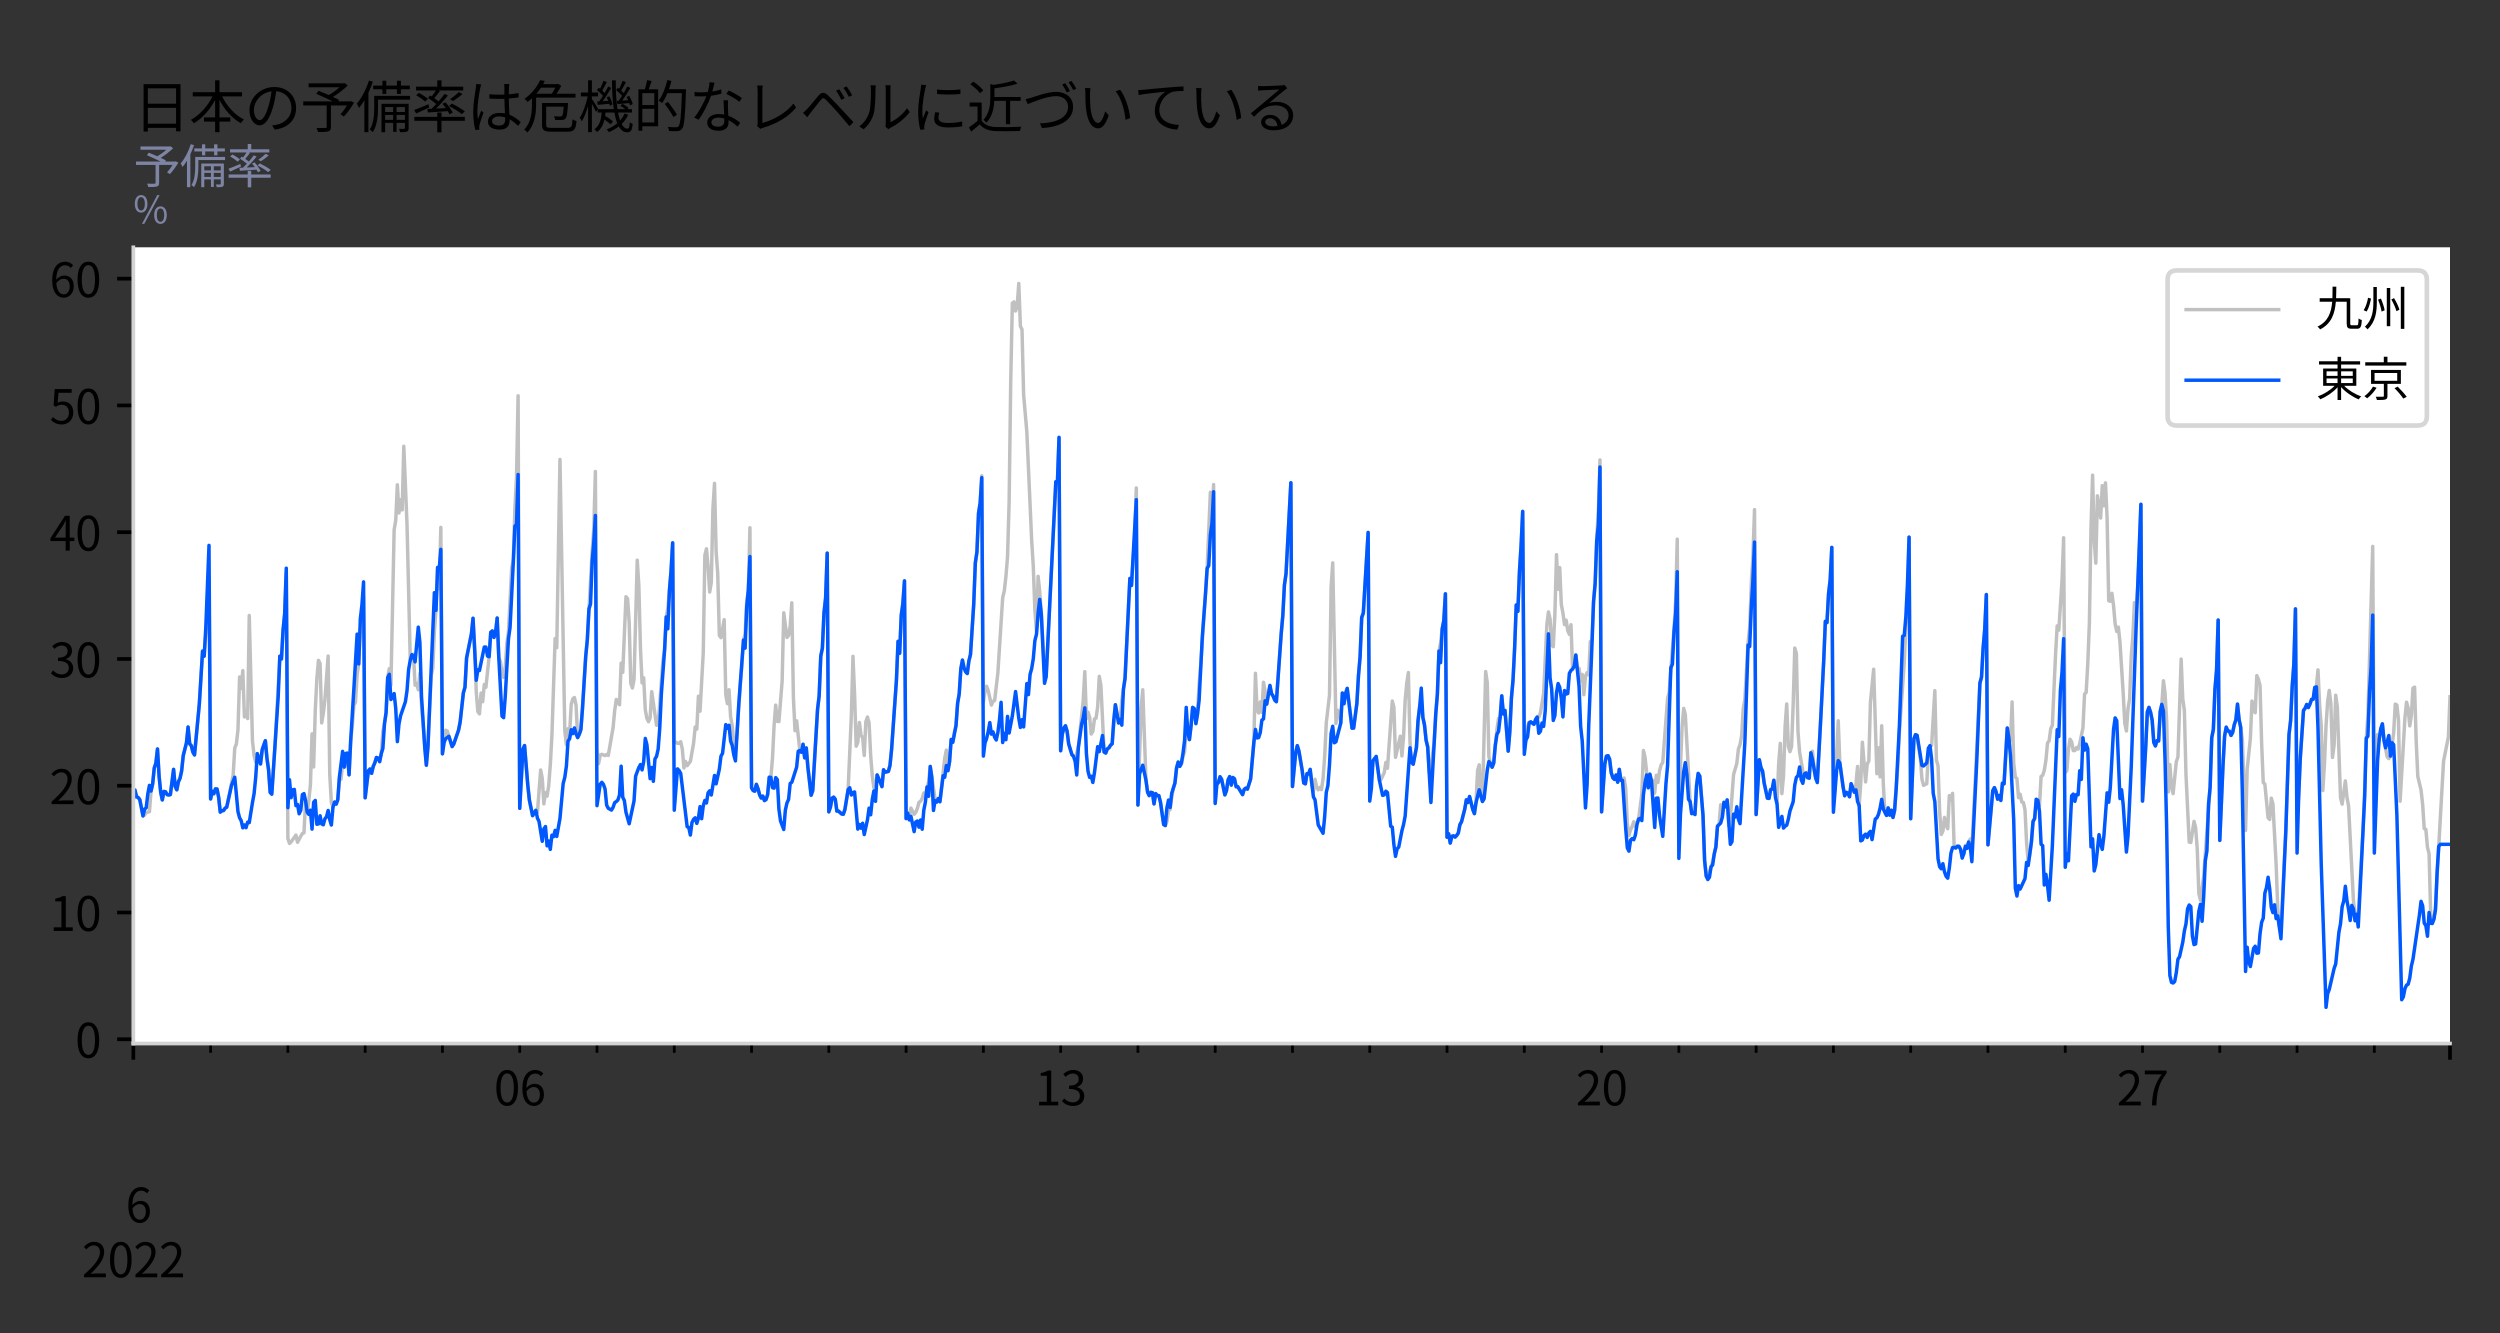 <svg version="1.1" xmlns="http://www.w3.org/2000/svg" viewBox="0 0 540 288" height="288pt" width="540pt" xmlns:xlink="http://www.w3.org/1999/xlink">
 <rect x="0" y="0" width="540" height="288" fill="#333333" stroke="none"/>
 <defs>
  <style type="text/css">*{stroke-linejoin: round; stroke-linecap: butt}</style>
 </defs>
 <g id="figure_1">
  <g id="patch_1">
   <path style="fill: none" d="M 0 288 
L 540 288 
L 540 0 
L 0 0 
L 0 288 
z"></path>
  </g>
  <g id="axes_1">
   <g id="patch_2">
    <path style="fill: #ffffff" d="M 28.8 225.4 
L 529.2 225.4 
L 529.2 53.416 
L 28.8 53.416 
z"></path>
   </g>
   <g id="matplotlib.axis_1">
    <g id="xtick_1">
     <g id="line2d_1">
      <defs>
       <path style="stroke: #000000; stroke-width: 0.8" d="M 0 0 
L 0 3.5" id="me678f06541"></path>
      </defs>
      <g>
       <use style="stroke: #000000; stroke-width: 0.8" y="225.4" x="28.8" xlink:href="#me678f06541"></use>
      </g>
     </g>
     <g id="text_1">
      
      <g transform="translate(28.8 240.359)scale(0.1 -0.1)"></g>
      
      <g transform="translate(28.8 252.201)scale(0.1 -0.1)"></g>
      
      <g transform="translate(24.905 264.043)scale(0.1 -0.1)">
       <defs>
        <path transform="scale(0.016)" id="NotoSansJP-Regular-20"></path>
        <path transform="scale(0.016)" d="M 1875 2477 
C 2445 2477 2726 2074 2726 1440 
C 2726 800 2374 371 1926 371 
C 1338 371 986 902 915 1875 
C 1203 2304 1581 2477 1875 2477 
z
M 1926 -83 
C 2656 -83 3270 531 3270 1440 
C 3270 2419 2765 2912 1971 2912 
C 1600 2912 1190 2694 902 2342 
C 928 3802 1472 4294 2112 4294 
C 2400 4294 2682 4160 2867 3936 
L 3187 4301 
C 2931 4576 2579 4781 2093 4781 
C 1184 4781 358 4077 358 2240 
C 358 691 1024 -83 1926 -83 
z" id="NotoSansJP-Regular-36"></path>
       </defs>
       <use xlink:href="#NotoSansJP-Regular-20"></use>
       <use x="22.4" xlink:href="#NotoSansJP-Regular-36"></use>
      </g>
      
      <g transform="translate(17.7 275.885)scale(0.1 -0.1)">
       <defs>
        <path transform="scale(0.016)" d="M 282 0 
L 3232 0 
L 3232 506 
L 1933 506 
C 1696 506 1408 480 1165 461 
C 2266 1504 3002 2458 3002 3392 
C 3002 4230 2477 4781 1638 4781 
C 1043 4781 640 4506 256 4090 
L 595 3757 
C 851 4064 1184 4301 1568 4301 
C 2150 4301 2432 3910 2432 3373 
C 2432 2566 1754 1632 282 346 
L 282 0 
z" id="NotoSansJP-Regular-32"></path>
        <path transform="scale(0.016)" d="M 1779 -83 
C 2669 -83 3238 730 3238 2362 
C 3238 3987 2669 4781 1779 4781 
C 883 4781 314 3994 314 2362 
C 314 730 883 -83 1779 -83 
z
M 1779 384 
C 1242 384 883 979 883 2362 
C 883 3731 1242 4314 1779 4314 
C 2310 4314 2669 3731 2669 2362 
C 2669 979 2310 384 1779 384 
z" id="NotoSansJP-Regular-30"></path>
       </defs>
       <use xlink:href="#NotoSansJP-Regular-32"></use>
       <use x="55.5" xlink:href="#NotoSansJP-Regular-30"></use>
       <use x="111" xlink:href="#NotoSansJP-Regular-32"></use>
       <use x="166.5" xlink:href="#NotoSansJP-Regular-32"></use>
      </g>
     </g>
    </g>
    <g id="xtick_2">
     <g id="line2d_2">
      <g>
       <use style="stroke: #000000; stroke-width: 0.8" y="225.4" x="529.2" xlink:href="#me678f06541"></use>
      </g>
     </g>
    </g>
    <g id="xtick_3">
     <g id="line2d_3">
      <defs>
       <path style="stroke: #000000; stroke-width: 0.6" d="M 0 0 
L 0 2" id="m10e1e30181"></path>
      </defs>
      <g>
       <use style="stroke: #000000; stroke-width: 0.6" y="225.4" x="45.492" xlink:href="#m10e1e30181"></use>
      </g>
     </g>
    </g>
    <g id="xtick_4">
     <g id="line2d_4">
      <g>
       <use style="stroke: #000000; stroke-width: 0.6" y="225.4" x="62.183" xlink:href="#m10e1e30181"></use>
      </g>
     </g>
    </g>
    <g id="xtick_5">
     <g id="line2d_5">
      <g>
       <use style="stroke: #000000; stroke-width: 0.6" y="225.4" x="78.875" xlink:href="#m10e1e30181"></use>
      </g>
     </g>
    </g>
    <g id="xtick_6">
     <g id="line2d_6">
      <g>
       <use style="stroke: #000000; stroke-width: 0.6" y="225.4" x="95.566" xlink:href="#m10e1e30181"></use>
      </g>
     </g>
    </g>
    <g id="xtick_7">
     <g id="line2d_7">
      <g>
       <use style="stroke: #000000; stroke-width: 0.6" y="225.4" x="112.258" xlink:href="#m10e1e30181"></use>
      </g>
     </g>
     <g id="text_2">
      
      <g transform="translate(106.708 238.759)scale(0.1 -0.1)">
       <use xlink:href="#NotoSansJP-Regular-30"></use>
       <use x="55.5" xlink:href="#NotoSansJP-Regular-36"></use>
      </g>
     </g>
    </g>
    <g id="xtick_8">
     <g id="line2d_8">
      <g>
       <use style="stroke: #000000; stroke-width: 0.6" y="225.4" x="128.95" xlink:href="#m10e1e30181"></use>
      </g>
     </g>
    </g>
    <g id="xtick_9">
     <g id="line2d_9">
      <g>
       <use style="stroke: #000000; stroke-width: 0.6" y="225.4" x="145.641" xlink:href="#m10e1e30181"></use>
      </g>
     </g>
    </g>
    <g id="xtick_10">
     <g id="line2d_10">
      <g>
       <use style="stroke: #000000; stroke-width: 0.6" y="225.4" x="162.333" xlink:href="#m10e1e30181"></use>
      </g>
     </g>
    </g>
    <g id="xtick_11">
     <g id="line2d_11">
      <g>
       <use style="stroke: #000000; stroke-width: 0.6" y="225.4" x="179.024" xlink:href="#m10e1e30181"></use>
      </g>
     </g>
    </g>
    <g id="xtick_12">
     <g id="line2d_12">
      <g>
       <use style="stroke: #000000; stroke-width: 0.6" y="225.4" x="195.716" xlink:href="#m10e1e30181"></use>
      </g>
     </g>
    </g>
    <g id="xtick_13">
     <g id="line2d_13">
      <g>
       <use style="stroke: #000000; stroke-width: 0.6" y="225.4" x="212.408" xlink:href="#m10e1e30181"></use>
      </g>
     </g>
    </g>
    <g id="xtick_14">
     <g id="line2d_14">
      <g>
       <use style="stroke: #000000; stroke-width: 0.6" y="225.4" x="229.099" xlink:href="#m10e1e30181"></use>
      </g>
     </g>
     <g id="text_3">
      
      <g transform="translate(223.549 238.759)scale(0.1 -0.1)">
       <defs>
        <path transform="scale(0.016)" d="M 563 0 
L 3136 0 
L 3136 486 
L 2195 486 
L 2195 4698 
L 1747 4698 
C 1491 4544 1190 4435 774 4358 
L 774 3987 
L 1606 3987 
L 1606 486 
L 563 486 
L 563 0 
z" id="NotoSansJP-Regular-31"></path>
        <path transform="scale(0.016)" d="M 1690 -83 
C 2522 -83 3194 416 3194 1254 
C 3194 1894 2752 2317 2202 2445 
L 2202 2470 
C 2694 2656 3034 3034 3034 3603 
C 3034 4346 2458 4781 1670 4781 
C 1126 4781 710 4544 358 4218 
L 672 3846 
C 934 4115 1267 4301 1645 4301 
C 2131 4301 2438 4006 2438 3558 
C 2438 3053 2106 2662 1139 2662 
L 1139 2214 
C 2221 2214 2598 1837 2598 1280 
C 2598 736 2202 403 1645 403 
C 1114 403 755 653 480 941 
L 186 557 
C 493 224 954 -83 1690 -83 
z" id="NotoSansJP-Regular-33"></path>
       </defs>
       <use xlink:href="#NotoSansJP-Regular-31"></use>
       <use x="55.5" xlink:href="#NotoSansJP-Regular-33"></use>
      </g>
     </g>
    </g>
    <g id="xtick_15">
     <g id="line2d_15">
      <g>
       <use style="stroke: #000000; stroke-width: 0.6" y="225.4" x="245.791" xlink:href="#m10e1e30181"></use>
      </g>
     </g>
    </g>
    <g id="xtick_16">
     <g id="line2d_16">
      <g>
       <use style="stroke: #000000; stroke-width: 0.6" y="225.4" x="262.482" xlink:href="#m10e1e30181"></use>
      </g>
     </g>
    </g>
    <g id="xtick_17">
     <g id="line2d_17">
      <g>
       <use style="stroke: #000000; stroke-width: 0.6" y="225.4" x="279.174" xlink:href="#m10e1e30181"></use>
      </g>
     </g>
    </g>
    <g id="xtick_18">
     <g id="line2d_18">
      <g>
       <use style="stroke: #000000; stroke-width: 0.6" y="225.4" x="295.865" xlink:href="#m10e1e30181"></use>
      </g>
     </g>
    </g>
    <g id="xtick_19">
     <g id="line2d_19">
      <g>
       <use style="stroke: #000000; stroke-width: 0.6" y="225.4" x="312.557" xlink:href="#m10e1e30181"></use>
      </g>
     </g>
    </g>
    <g id="xtick_20">
     <g id="line2d_20">
      <g>
       <use style="stroke: #000000; stroke-width: 0.6" y="225.4" x="329.249" xlink:href="#m10e1e30181"></use>
      </g>
     </g>
    </g>
    <g id="xtick_21">
     <g id="line2d_21">
      <g>
       <use style="stroke: #000000; stroke-width: 0.6" y="225.4" x="345.94" xlink:href="#m10e1e30181"></use>
      </g>
     </g>
     <g id="text_4">
      
      <g transform="translate(340.39 238.759)scale(0.1 -0.1)">
       <use xlink:href="#NotoSansJP-Regular-32"></use>
       <use x="55.5" xlink:href="#NotoSansJP-Regular-30"></use>
      </g>
     </g>
    </g>
    <g id="xtick_22">
     <g id="line2d_22">
      <g>
       <use style="stroke: #000000; stroke-width: 0.6" y="225.4" x="362.632" xlink:href="#m10e1e30181"></use>
      </g>
     </g>
    </g>
    <g id="xtick_23">
     <g id="line2d_23">
      <g>
       <use style="stroke: #000000; stroke-width: 0.6" y="225.4" x="379.323" xlink:href="#m10e1e30181"></use>
      </g>
     </g>
    </g>
    <g id="xtick_24">
     <g id="line2d_24">
      <g>
       <use style="stroke: #000000; stroke-width: 0.6" y="225.4" x="396.015" xlink:href="#m10e1e30181"></use>
      </g>
     </g>
    </g>
    <g id="xtick_25">
     <g id="line2d_25">
      <g>
       <use style="stroke: #000000; stroke-width: 0.6" y="225.4" x="412.707" xlink:href="#m10e1e30181"></use>
      </g>
     </g>
    </g>
    <g id="xtick_26">
     <g id="line2d_26">
      <g>
       <use style="stroke: #000000; stroke-width: 0.6" y="225.4" x="429.398" xlink:href="#m10e1e30181"></use>
      </g>
     </g>
    </g>
    <g id="xtick_27">
     <g id="line2d_27">
      <g>
       <use style="stroke: #000000; stroke-width: 0.6" y="225.4" x="446.09" xlink:href="#m10e1e30181"></use>
      </g>
     </g>
    </g>
    <g id="xtick_28">
     <g id="line2d_28">
      <g>
       <use style="stroke: #000000; stroke-width: 0.6" y="225.4" x="462.781" xlink:href="#m10e1e30181"></use>
      </g>
     </g>
     <g id="text_5">
      
      <g transform="translate(457.231 238.759)scale(0.1 -0.1)">
       <defs>
        <path transform="scale(0.016)" d="M 1267 0 
L 1875 0 
C 1946 1837 2150 2931 3251 4339 
L 3251 4698 
L 314 4698 
L 314 4192 
L 2586 4192 
C 1670 2912 1344 1779 1267 0 
z" id="NotoSansJP-Regular-37"></path>
       </defs>
       <use xlink:href="#NotoSansJP-Regular-32"></use>
       <use x="55.5" xlink:href="#NotoSansJP-Regular-37"></use>
      </g>
     </g>
    </g>
    <g id="xtick_29">
     <g id="line2d_29">
      <g>
       <use style="stroke: #000000; stroke-width: 0.6" y="225.4" x="479.473" xlink:href="#m10e1e30181"></use>
      </g>
     </g>
    </g>
    <g id="xtick_30">
     <g id="line2d_30">
      <g>
       <use style="stroke: #000000; stroke-width: 0.6" y="225.4" x="496.165" xlink:href="#m10e1e30181"></use>
      </g>
     </g>
    </g>
    <g id="xtick_31">
     <g id="line2d_31">
      <g>
       <use style="stroke: #000000; stroke-width: 0.6" y="225.4" x="512.856" xlink:href="#m10e1e30181"></use>
      </g>
     </g>
    </g>
   </g>
   <g id="matplotlib.axis_2">
    <g id="ytick_1">
     <g id="line2d_32">
      <defs>
       <path style="stroke: #000000; stroke-width: 0.8" d="M 0 0 
L -3.5 0" id="m524110f591"></path>
      </defs>
      <g>
       <use style="stroke: #000000; stroke-width: 0.8" y="224.483" x="28.8" xlink:href="#m524110f591"></use>
      </g>
     </g>
     <g id="text_6">
      
      <g transform="translate(16.25 228.462)scale(0.1 -0.1)">
       <use xlink:href="#NotoSansJP-Regular-30"></use>
      </g>
     </g>
    </g>
    <g id="ytick_2">
     <g id="line2d_33">
      <g>
       <use style="stroke: #000000; stroke-width: 0.8" y="197.101" x="28.8" xlink:href="#m524110f591"></use>
      </g>
     </g>
     <g id="text_7">
      
      <g transform="translate(10.7 201.081)scale(0.1 -0.1)">
       <use xlink:href="#NotoSansJP-Regular-31"></use>
       <use x="55.5" xlink:href="#NotoSansJP-Regular-30"></use>
      </g>
     </g>
    </g>
    <g id="ytick_3">
     <g id="line2d_34">
      <g>
       <use style="stroke: #000000; stroke-width: 0.8" y="169.719" x="28.8" xlink:href="#m524110f591"></use>
      </g>
     </g>
     <g id="text_8">
      
      <g transform="translate(10.7 173.699)scale(0.1 -0.1)">
       <use xlink:href="#NotoSansJP-Regular-32"></use>
       <use x="55.5" xlink:href="#NotoSansJP-Regular-30"></use>
      </g>
     </g>
    </g>
    <g id="ytick_4">
     <g id="line2d_35">
      <g>
       <use style="stroke: #000000; stroke-width: 0.8" y="142.338" x="28.8" xlink:href="#m524110f591"></use>
      </g>
     </g>
     <g id="text_9">
      
      <g transform="translate(10.7 146.318)scale(0.1 -0.1)">
       <use xlink:href="#NotoSansJP-Regular-33"></use>
       <use x="55.5" xlink:href="#NotoSansJP-Regular-30"></use>
      </g>
     </g>
    </g>
    <g id="ytick_5">
     <g id="line2d_36">
      <g>
       <use style="stroke: #000000; stroke-width: 0.8" y="114.956" x="28.8" xlink:href="#m524110f591"></use>
      </g>
     </g>
     <g id="text_10">
      
      <g transform="translate(10.7 118.936)scale(0.1 -0.1)">
       <defs>
        <path transform="scale(0.016)" d="M 736 1760 
L 1805 3360 
C 1939 3590 2067 3821 2182 4051 
L 2208 4051 
C 2195 3808 2176 3430 2176 3200 
L 2176 1760 
L 736 1760 
z
M 2176 0 
L 2726 0 
L 2726 1293 
L 3347 1293 
L 3347 1760 
L 2726 1760 
L 2726 4698 
L 2080 4698 
L 128 1677 
L 128 1293 
L 2176 1293 
L 2176 0 
z" id="NotoSansJP-Regular-34"></path>
       </defs>
       <use xlink:href="#NotoSansJP-Regular-34"></use>
       <use x="55.5" xlink:href="#NotoSansJP-Regular-30"></use>
      </g>
     </g>
    </g>
    <g id="ytick_6">
     <g id="line2d_37">
      <g>
       <use style="stroke: #000000; stroke-width: 0.8" y="87.575" x="28.8" xlink:href="#m524110f591"></use>
      </g>
     </g>
     <g id="text_11">
      
      <g transform="translate(10.7 91.554)scale(0.1 -0.1)">
       <defs>
        <path transform="scale(0.016)" d="M 1670 -83 
C 2464 -83 3206 499 3206 1530 
C 3206 2560 2573 3021 1792 3021 
C 1510 3021 1306 2950 1094 2835 
L 1210 4192 
L 2982 4192 
L 2982 4698 
L 698 4698 
L 550 2496 
L 864 2304 
C 1133 2483 1331 2579 1645 2579 
C 2234 2579 2618 2182 2618 1510 
C 2618 826 2170 403 1619 403 
C 1075 403 736 653 467 922 
L 179 538 
C 493 224 941 -83 1670 -83 
z" id="NotoSansJP-Regular-35"></path>
       </defs>
       <use xlink:href="#NotoSansJP-Regular-35"></use>
       <use x="55.5" xlink:href="#NotoSansJP-Regular-30"></use>
      </g>
     </g>
    </g>
    <g id="ytick_7">
     <g id="line2d_38">
      <g>
       <use style="stroke: #000000; stroke-width: 0.8" y="60.193" x="28.8" xlink:href="#m524110f591"></use>
      </g>
     </g>
     <g id="text_12">
      
      <g transform="translate(10.7 64.173)scale(0.1 -0.1)">
       <use xlink:href="#NotoSansJP-Regular-36"></use>
       <use x="55.5" xlink:href="#NotoSansJP-Regular-30"></use>
      </g>
     </g>
    </g>
   </g>
   <g id="line2d_39">
    <path style="fill: none; stroke: #c0c0c0; stroke-width: 0.75; stroke-linecap: square" clip-path="url(#pd593e6ee37)" d="M 28.8 172.649 
L 29.148 170.65 
L 29.495 172.102 
L 29.843 172.266 
L 30.191 172.704 
L 30.886 176.236 
L 31.234 176.045 
L 31.582 175.497 
L 32.277 175.333 
L 32.625 170.869 
L 32.973 169.309 
L 33.321 165.886 
L 33.668 164.873 
L 34.016 161.779 
L 34.364 167.447 
L 34.712 171.143 
L 35.059 172.786 
L 35.407 170.952 
L 35.755 171.034 
L 36.103 171.636 
L 36.45 171.718 
L 36.798 171.636 
L 37.494 166.187 
L 37.841 169.884 
L 38.189 170.596 
L 38.537 168.871 
L 38.885 168.104 
L 39.232 166.516 
L 39.58 163.203 
L 40.275 160.464 
L 40.623 157.042 
L 40.971 160.656 
L 41.319 161.067 
L 41.666 162.463 
L 42.014 163.066 
L 43.057 152.031 
L 43.753 140.64 
L 44.101 141.735 
L 44.448 137.081 
L 44.796 135.219 
L 45.144 125.197 
L 45.492 172.567 
L 45.839 170.924 
L 46.187 171.445 
L 46.535 170.404 
L 46.883 170.431 
L 47.23 172.239 
L 47.578 175.415 
L 47.926 175.114 
L 48.274 175.086 
L 48.621 174.566 
L 48.969 174.347 
L 50.36 167.474 
L 50.708 161.56 
L 51.055 160.711 
L 51.403 157.617 
L 51.751 146.226 
L 52.099 148.69 
L 52.446 144.857 
L 52.794 154.851 
L 53.142 153.756 
L 53.49 155.207 
L 53.837 132.946 
L 54.533 160.054 
L 54.881 163.175 
L 55.228 164.599 
L 55.576 162.792 
L 56.272 165.01 
L 56.619 162.491 
L 56.967 160.875 
L 57.315 159.999 
L 57.663 163.805 
L 58.01 166.297 
L 58.358 171.171 
L 58.706 171.335 
L 59.401 161.204 
L 60.444 141.735 
L 60.792 142.338 
L 61.14 136.15 
L 61.488 132.617 
L 61.835 123.883 
L 62.183 181.11 
L 62.531 182.178 
L 62.879 181.85 
L 63.922 180.371 
L 64.27 181.932 
L 64.965 180.617 
L 65.313 180.042 
L 65.661 179.878 
L 66.008 173.005 
L 66.356 175.442 
L 66.704 172.896 
L 67.052 169.5 
L 67.399 158.52 
L 67.747 165.667 
L 68.095 153.537 
L 68.443 146.582 
L 68.79 142.639 
L 69.138 143.324 
L 69.486 156.138 
L 69.833 154.085 
L 70.181 151.182 
L 70.877 141.708 
L 71.224 167.2 
L 71.572 173.389 
L 71.92 174.347 
L 72.268 173.252 
L 72.615 173.69 
L 72.963 172.731 
L 73.311 168.213 
L 73.659 168.323 
L 74.006 165.037 
L 74.354 165.694 
L 74.702 165.256 
L 75.05 162.682 
L 75.397 167.365 
L 75.745 160.026 
L 76.093 156.85 
L 76.441 152.332 
L 76.788 151.675 
L 77.136 145.761 
L 77.484 143.406 
L 77.832 135.985 
L 78.179 135.301 
L 78.527 128.784 
L 78.875 172.321 
L 79.57 166.488 
L 79.918 166.105 
L 80.266 167.036 
L 80.613 165.557 
L 80.961 164.763 
L 81.309 163.613 
L 81.657 163.75 
L 82.004 164.517 
L 82.352 162.792 
L 82.7 157.945 
L 83.048 156.33 
L 83.395 153.92 
L 83.743 146.363 
L 84.091 144.419 
L 84.439 147.978 
L 85.134 114.436 
L 85.482 112.382 
L 85.83 104.715 
L 86.177 110.794 
L 86.525 107.947 
L 86.873 110.137 
L 87.221 96.391 
L 87.916 113.313 
L 88.612 142.447 
L 88.959 141.407 
L 89.307 141.297 
L 89.655 148.006 
L 90.003 147.65 
L 90.35 148.992 
L 90.698 145.459 
L 91.046 152.25 
L 92.089 165.284 
L 92.437 161.313 
L 93.132 145.925 
L 93.48 144.364 
L 93.828 136.341 
L 94.175 131.823 
L 94.523 122.568 
L 94.871 127.141 
L 95.219 113.916 
L 95.566 162.819 
L 96.262 157.726 
L 96.61 157.891 
L 97.653 161.259 
L 98.001 160.738 
L 99.044 157.726 
L 99.392 155.947 
L 100.087 149.649 
L 100.435 148.444 
L 100.782 142.119 
L 101.826 136.916 
L 102.173 133.548 
L 102.521 139.819 
L 102.869 149.43 
L 103.217 153.701 
L 103.564 154.194 
L 103.912 149.703 
L 104.26 151.565 
L 104.608 147.842 
L 104.955 148.444 
L 105.651 141.845 
L 105.999 136.588 
L 106.346 136.286 
L 106.694 137.683 
L 107.042 136.615 
L 107.39 133.494 
L 107.737 142.009 
L 108.085 142.913 
L 108.433 145.021 
L 108.781 146.336 
L 109.128 144.309 
L 109.476 138.997 
L 109.824 136.56 
L 110.519 122.705 
L 110.867 120.925 
L 111.215 109.891 
L 111.562 103.127 
L 111.91 85.494 
L 112.258 174.593 
L 112.953 161.834 
L 113.301 161.039 
L 113.997 169.555 
L 114.344 172.814 
L 115.04 176.182 
L 115.735 175.031 
L 116.083 175.47 
L 116.779 166.324 
L 117.126 168.131 
L 117.474 173.635 
L 117.822 171.225 
L 118.17 171.965 
L 118.517 169.719 
L 118.865 165.201 
L 119.213 158.849 
L 119.908 137.929 
L 120.256 139.901 
L 120.951 99.239 
L 121.995 157.863 
L 122.342 160.875 
L 122.69 157.398 
L 123.038 158.383 
L 123.386 152.113 
L 123.733 150.936 
L 124.081 150.662 
L 124.429 152.332 
L 124.777 159.314 
L 125.124 158.603 
L 125.472 157.589 
L 125.82 152.962 
L 126.515 141.763 
L 126.863 138.148 
L 127.906 119.091 
L 128.254 114.409 
L 128.602 101.84 
L 128.95 161.724 
L 129.297 164.928 
L 129.645 163.12 
L 129.993 162.929 
L 130.688 163.203 
L 131.036 162.956 
L 131.384 163.175 
L 132.427 157.151 
L 132.775 153.455 
L 133.122 151.073 
L 133.818 152.223 
L 134.166 143.241 
L 134.513 145.213 
L 135.209 128.893 
L 135.557 129.304 
L 135.904 134.425 
L 136.252 147.595 
L 136.6 148.608 
L 136.948 146.801 
L 137.643 121.008 
L 137.991 126.511 
L 138.339 140.01 
L 138.686 147.513 
L 139.034 146.418 
L 139.382 153.318 
L 139.73 155.18 
L 140.077 155.892 
L 140.425 155.07 
L 140.773 149.402 
L 141.468 154.276 
L 141.816 156.658 
L 142.164 156.549 
L 143.207 142.584 
L 143.555 140.339 
L 143.902 133.275 
L 144.25 131.413 
L 144.946 123.335 
L 145.293 117.256 
L 145.641 160.437 
L 145.989 160.273 
L 146.337 160.574 
L 146.684 160.547 
L 147.032 160.218 
L 147.38 161.806 
L 147.728 165.886 
L 148.075 164.462 
L 148.423 165.393 
L 149.119 164.462 
L 149.814 160.547 
L 150.162 157.042 
L 150.51 157.48 
L 150.857 150.388 
L 151.205 153.619 
L 151.9 140.996 
L 152.248 119.94 
L 152.596 118.543 
L 152.944 122.404 
L 153.291 127.88 
L 153.639 125.827 
L 153.987 109.945 
L 154.335 104.414 
L 154.682 119.146 
L 155.03 123.91 
L 155.378 137.245 
L 155.726 137.738 
L 156.421 133.85 
L 156.769 150.114 
L 157.117 151.976 
L 157.464 148.992 
L 157.812 154.879 
L 158.16 156.768 
L 158.508 160.574 
L 158.855 162.244 
L 159.203 158.137 
L 159.899 147.951 
L 160.246 143.871 
L 160.594 138.258 
L 160.942 136.971 
L 161.29 129.934 
L 161.637 127.497 
L 161.985 113.998 
L 162.333 170.185 
L 162.68 170.76 
L 163.028 170.897 
L 163.376 169.418 
L 163.724 170.349 
L 164.071 171.664 
L 164.419 172.375 
L 164.767 171.965 
L 165.115 172.923 
L 165.462 172.704 
L 165.81 171.609 
L 166.158 167.885 
L 166.506 167.912 
L 166.853 163.832 
L 167.201 156.741 
L 167.549 152.305 
L 167.897 155.81 
L 168.244 155.864 
L 168.94 147.13 
L 169.288 132.371 
L 169.983 137.683 
L 170.331 137.272 
L 170.679 135.301 
L 171.026 130.208 
L 171.374 150.634 
L 171.722 157.836 
L 172.069 155.7 
L 172.765 162.107 
L 173.113 162.491 
L 173.46 160.766 
L 173.808 163.696 
L 174.156 161.56 
L 174.504 165.749 
L 175.199 171.773 
L 175.547 170.787 
L 176.59 153.236 
L 176.938 150.306 
L 177.286 141.708 
L 177.633 140.01 
L 177.981 132.426 
L 178.329 129.195 
L 178.677 119.474 
L 179.024 175.36 
L 179.372 174.347 
L 179.72 172.43 
L 180.068 172.184 
L 180.415 172.622 
L 180.763 175.196 
L 181.111 175.196 
L 181.806 175.826 
L 182.154 175.88 
L 182.502 174.84 
L 183.197 170.541 
L 183.893 154.523 
L 184.24 141.763 
L 184.588 149.95 
L 184.936 161.176 
L 185.284 160.382 
L 185.631 156.056 
L 185.979 158.822 
L 186.327 159.314 
L 186.675 163.175 
L 187.022 155.892 
L 187.37 154.879 
L 187.718 156.111 
L 188.066 163.23 
L 188.413 167.611 
L 188.761 170.212 
L 189.109 169.802 
L 189.457 167.392 
L 190.152 169.008 
L 190.5 169.911 
L 190.848 166.269 
L 191.195 166.79 
L 191.891 166.625 
L 192.238 165.311 
L 192.586 161.834 
L 193.629 146.911 
L 193.977 138.532 
L 194.325 141.106 
L 194.673 132.864 
L 195.02 130.345 
L 195.368 125.471 
L 195.716 176.811 
L 196.064 175.661 
L 196.411 176.182 
L 196.759 174.539 
L 197.455 175.88 
L 197.802 175.47 
L 198.15 174.593 
L 198.498 173.306 
L 198.846 173.06 
L 199.193 172.485 
L 199.541 171.28 
L 199.889 171.718 
L 200.584 168.816 
L 200.932 165.557 
L 201.975 172.54 
L 202.323 173.252 
L 202.671 172.485 
L 203.018 173.17 
L 204.062 163.778 
L 204.409 162.025 
L 204.757 166.461 
L 205.105 164.517 
L 205.453 159.725 
L 205.8 160.328 
L 206.148 158.11 
L 206.496 156.741 
L 206.844 151.894 
L 207.191 149.868 
L 207.539 144.474 
L 207.887 142.584 
L 208.235 144.282 
L 208.582 145.103 
L 208.93 145.377 
L 209.278 142.776 
L 209.626 141.352 
L 210.321 130.564 
L 210.669 121.61 
L 211.017 119.228 
L 211.364 110.849 
L 211.712 108.686 
L 212.06 102.771 
L 212.408 151.593 
L 212.755 149.402 
L 213.103 148.225 
L 213.451 149.156 
L 214.146 152.305 
L 214.494 151.483 
L 214.842 151.319 
L 215.537 145.377 
L 216.58 129.113 
L 216.928 127.634 
L 217.276 124.54 
L 217.624 120.296 
L 217.971 108.412 
L 218.319 82.18 
L 218.667 65.505 
L 219.015 65.204 
L 219.362 67.175 
L 219.71 66.053 
L 220.058 61.233 
L 220.406 70.461 
L 220.753 71.173 
L 221.101 85.247 
L 221.797 93.325 
L 222.84 116.736 
L 223.187 122.267 
L 223.535 131.851 
L 223.883 136.341 
L 224.231 124.485 
L 224.578 127.771 
L 224.926 132.672 
L 225.622 145.076 
L 225.969 146.171 
L 228.056 104.058 
L 228.404 104.168 
L 228.751 94.475 
L 229.099 162.162 
L 229.447 158.603 
L 229.795 157.261 
L 230.142 156.768 
L 230.49 157.945 
L 230.838 160.684 
L 231.533 163.011 
L 231.881 163.34 
L 232.229 164.38 
L 232.577 162.6 
L 232.924 161.45 
L 233.967 151.429 
L 234.315 145.076 
L 234.663 155.235 
L 235.011 153.838 
L 235.358 154.933 
L 235.706 158.548 
L 236.054 157.973 
L 236.402 155.289 
L 236.749 155.125 
L 237.097 152.633 
L 237.445 146.089 
L 237.793 148.033 
L 238.488 162.436 
L 238.836 162.655 
L 239.184 161.751 
L 239.531 161.532 
L 239.879 160.957 
L 240.227 160.656 
L 240.922 152.223 
L 241.618 156.166 
L 241.966 155.371 
L 242.313 151.292 
L 243.009 146.527 
L 244.052 124.951 
L 244.4 126.456 
L 245.095 115.613 
L 245.443 105.4 
L 245.791 173.881 
L 246.486 152.852 
L 246.834 148.992 
L 247.529 168.542 
L 247.877 171.089 
L 248.225 171.855 
L 248.573 171.143 
L 248.92 171.225 
L 249.268 173.635 
L 249.616 171.417 
L 249.964 171.828 
L 250.311 171.855 
L 250.659 173.252 
L 251.355 178.098 
L 251.702 178.317 
L 252.05 177.496 
L 252.398 175.086 
L 252.746 174.867 
L 253.093 172.102 
L 253.441 170.24 
L 253.789 169.117 
L 254.136 165.886 
L 254.484 164.599 
L 254.832 165.53 
L 255.18 165.092 
L 255.527 163.394 
L 255.875 162.326 
L 256.223 157.617 
L 256.571 158.137 
L 256.918 159.753 
L 257.266 156.795 
L 257.614 152.798 
L 257.962 153.071 
L 258.309 156.302 
L 258.657 154.249 
L 259.005 147.842 
L 259.353 143.707 
L 260.048 133.138 
L 260.744 122.76 
L 261.439 106.331 
L 261.787 113.012 
L 262.135 104.661 
L 262.482 173.361 
L 262.83 169.418 
L 263.178 169.008 
L 263.526 167.775 
L 263.873 168.35 
L 264.569 171.691 
L 264.916 170.787 
L 265.264 168.46 
L 265.612 167.748 
L 265.96 169.583 
L 266.307 167.94 
L 266.655 168.241 
L 267.003 169.939 
L 267.351 169.911 
L 268.394 171.636 
L 268.742 170.514 
L 269.089 170.24 
L 269.437 170.459 
L 270.133 168.241 
L 270.828 160.41 
L 271.176 145.432 
L 271.524 153.4 
L 271.871 154.002 
L 272.219 151.62 
L 272.567 153.865 
L 272.915 147.376 
L 273.262 149.32 
L 273.61 152.086 
L 274.305 148.061 
L 274.653 149.84 
L 275.001 150.361 
L 275.349 151.237 
L 275.696 151.565 
L 276.74 136.862 
L 277.087 132.973 
L 277.435 126.374 
L 277.783 123.91 
L 278.826 104.277 
L 279.174 169.884 
L 279.869 162.573 
L 280.217 161.067 
L 280.565 162.217 
L 281.26 166.352 
L 281.608 169.117 
L 281.956 169.309 
L 282.304 167.118 
L 282.651 167.173 
L 282.999 166.187 
L 283.347 169.61 
L 283.695 170.979 
L 284.042 168.323 
L 284.39 169.993 
L 284.738 170.596 
L 285.085 170.075 
L 285.433 170.568 
L 285.781 168.186 
L 286.129 163.367 
L 286.476 156.138 
L 287.172 150.142 
L 287.52 126.812 
L 287.867 121.583 
L 288.563 156.275 
L 288.911 153.4 
L 289.258 153.756 
L 289.606 156.166 
L 289.954 149.703 
L 290.302 152.004 
L 290.649 149.786 
L 290.997 148.69 
L 292.04 157.288 
L 292.388 157.261 
L 293.084 151.921 
L 293.431 145.897 
L 293.779 141.872 
L 294.127 133.384 
L 294.474 132.426 
L 295.518 115.011 
L 295.865 169.829 
L 296.213 167.775 
L 296.561 164.325 
L 297.256 163.394 
L 297.952 168.542 
L 298.3 168.378 
L 298.995 166.899 
L 299.343 164.681 
L 299.691 165.941 
L 300.734 151.429 
L 301.082 152.77 
L 301.429 163.586 
L 302.473 159.013 
L 302.82 163.285 
L 303.168 159.095 
L 303.516 151.237 
L 303.864 147.513 
L 304.211 145.268 
L 304.559 160.273 
L 304.907 164.654 
L 305.254 165.065 
L 305.95 161.45 
L 306.298 155.618 
L 306.645 152.688 
L 306.993 151.784 
L 307.341 154.961 
L 307.689 156.576 
L 308.036 159.889 
L 308.384 161.204 
L 308.732 166.954 
L 309.08 166.598 
L 309.427 162.847 
L 309.775 160.601 
L 310.123 154.221 
L 310.471 149.977 
L 310.818 140.64 
L 311.166 138.888 
L 311.514 135.821 
L 311.862 134.069 
L 312.209 128.264 
L 312.557 180.836 
L 312.905 180.097 
L 313.253 182.096 
L 313.6 180.645 
L 313.948 180.535 
L 314.296 180.809 
L 314.644 180.453 
L 314.991 179.933 
L 315.339 178.126 
L 315.687 177.496 
L 316.382 174.785 
L 316.73 172.759 
L 317.078 173.334 
L 317.425 172.047 
L 318.121 174.84 
L 318.469 175.743 
L 318.816 173.361 
L 319.164 166.379 
L 319.512 165.201 
L 319.86 171.828 
L 320.207 173.115 
L 320.903 145.049 
L 321.251 147.486 
L 321.598 163.422 
L 321.946 164.9 
L 322.294 165.722 
L 322.642 164.818 
L 323.337 157.507 
L 323.685 155.18 
L 324.033 154.961 
L 324.38 150.306 
L 324.728 154.221 
L 325.076 153.455 
L 325.771 162.244 
L 326.119 158.055 
L 326.467 150.771 
L 326.814 146.856 
L 327.162 139.928 
L 327.51 130.673 
L 327.858 132.042 
L 328.205 123.445 
L 328.553 117.913 
L 328.901 110.466 
L 329.249 161.478 
L 329.596 159.835 
L 329.944 156.987 
L 330.292 156.001 
L 330.64 155.919 
L 331.335 156.439 
L 331.683 155.426 
L 332.031 154.879 
L 332.378 154.906 
L 332.726 154.002 
L 333.422 149.813 
L 334.117 134.972 
L 334.465 132.179 
L 334.813 133.685 
L 335.16 139.408 
L 335.508 139.682 
L 335.856 132.617 
L 336.203 119.803 
L 336.551 127.278 
L 336.899 122.596 
L 337.247 130.591 
L 337.594 132.426 
L 337.942 134.917 
L 338.29 133.959 
L 338.638 136.232 
L 338.985 137.026 
L 339.333 134.945 
L 339.681 144.501 
L 340.029 143.899 
L 340.376 141.489 
L 340.724 144.474 
L 341.072 144.364 
L 341.42 147.102 
L 341.767 145.678 
L 342.115 150.059 
L 342.463 146.062 
L 342.811 145.295 
L 343.158 145.788 
L 343.506 138.559 
L 343.854 138.285 
L 344.202 130.016 
L 344.549 126.073 
L 344.897 115.942 
L 345.245 110.493 
L 345.592 99.349 
L 345.94 175.36 
L 346.636 165.01 
L 346.983 163.34 
L 347.331 163.23 
L 347.679 163.997 
L 348.027 166.899 
L 348.374 167.994 
L 348.722 168.35 
L 349.07 167.392 
L 349.418 168.953 
L 349.765 166.187 
L 350.113 168.542 
L 350.461 168.569 
L 350.809 168.049 
L 351.156 170.377 
L 351.504 177.879 
L 351.852 180.426 
L 352.2 179.248 
L 352.547 178.509 
L 352.895 177.496 
L 353.243 178.564 
L 353.938 176.921 
L 354.634 171.527 
L 354.982 162.107 
L 355.329 163.586 
L 356.025 170.158 
L 356.372 167.228 
L 356.72 168.734 
L 357.068 168.569 
L 357.416 171.28 
L 357.763 167.447 
L 358.111 169.008 
L 358.459 166.543 
L 358.807 165.201 
L 359.154 164.709 
L 360.198 150.826 
L 360.545 149.512 
L 361.241 140.175 
L 361.589 135.794 
L 361.936 129.934 
L 362.284 116.462 
L 362.632 180.371 
L 362.98 165.503 
L 363.327 156.96 
L 363.675 153.017 
L 364.023 154.304 
L 365.066 173.142 
L 365.414 175.743 
L 365.762 175.497 
L 366.109 175.935 
L 366.457 169.692 
L 366.805 167.063 
L 367.152 167.638 
L 367.848 176.099 
L 368.196 185.875 
L 368.543 189.243 
L 368.891 189.653 
L 369.934 186.066 
L 370.63 182.945 
L 370.978 178.454 
L 371.325 178.043 
L 371.673 173.827 
L 372.021 176.51 
L 372.369 173.306 
L 372.716 174.265 
L 373.064 172.786 
L 373.412 178.345 
L 373.76 176.565 
L 374.455 167.282 
L 375.151 164.9 
L 375.498 161.751 
L 375.846 160.848 
L 376.194 158.904 
L 376.541 153.071 
L 376.889 151.127 
L 377.585 138.723 
L 377.932 135.575 
L 378.28 126.101 
L 378.628 120.378 
L 378.976 110.082 
L 379.323 175.935 
L 380.019 164.106 
L 380.367 165.804 
L 380.714 166.571 
L 381.062 169.144 
L 381.758 172.403 
L 382.105 172.458 
L 382.453 170.568 
L 382.801 170.431 
L 383.149 168.542 
L 383.844 173.471 
L 384.192 164.955 
L 384.54 160.574 
L 384.887 171.417 
L 385.235 167.638 
L 385.583 156.905 
L 385.931 152.058 
L 386.278 161.204 
L 386.626 162.354 
L 386.974 161.286 
L 387.321 152.277 
L 387.669 139.983 
L 388.017 141.16 
L 388.365 158 
L 388.712 162.436 
L 389.408 166.571 
L 389.756 167.173 
L 390.451 166.79 
L 390.799 166.927 
L 391.147 162.6 
L 391.494 162.244 
L 391.842 166.242 
L 392.19 168.077 
L 392.538 168.542 
L 393.233 156.111 
L 393.929 142.584 
L 394.276 134.205 
L 394.624 134.479 
L 394.972 128.209 
L 395.32 125.252 
L 395.667 118.242 
L 396.015 173.909 
L 396.363 170.075 
L 397.058 155.7 
L 397.406 164.818 
L 398.101 169.939 
L 398.449 171.883 
L 398.797 171.143 
L 399.145 171.308 
L 399.492 172.102 
L 399.84 169.281 
L 400.536 171.116 
L 400.883 169.418 
L 401.231 165.557 
L 401.579 173.991 
L 401.927 169.144 
L 402.274 160.328 
L 402.97 168.898 
L 403.318 165.037 
L 403.665 164.38 
L 404.013 151.702 
L 404.709 144.556 
L 405.404 167.118 
L 405.752 161.532 
L 406.1 167.803 
L 406.447 156.768 
L 406.795 169.418 
L 407.143 175.579 
L 407.49 176.127 
L 407.838 174.511 
L 408.186 176.072 
L 408.534 175.031 
L 408.881 176.565 
L 409.229 175.059 
L 409.925 165.421 
L 410.272 158.082 
L 410.968 148.143 
L 411.316 143.132 
L 411.663 135.328 
L 412.011 131.221 
L 412.359 116.024 
L 412.707 176.839 
L 413.402 159.588 
L 413.75 158.685 
L 414.098 158.849 
L 414.793 163.86 
L 415.141 168.296 
L 415.489 169.637 
L 416.184 169.281 
L 416.532 162.491 
L 416.88 161.067 
L 417.227 161.039 
L 417.923 149.183 
L 418.27 164.188 
L 418.618 165.448 
L 418.966 175.333 
L 419.314 180.234 
L 419.661 179.522 
L 420.009 176.565 
L 420.357 178.208 
L 420.705 179.002 
L 421.052 171.855 
L 421.4 172.814 
L 421.748 171.362 
L 422.096 183.027 
L 422.443 183.164 
L 422.791 182.78 
L 423.139 182.808 
L 423.487 183.465 
L 423.834 184.889 
L 424.182 184.396 
L 424.53 182.589 
L 424.878 183.246 
L 425.225 181.877 
L 425.573 181.22 
L 425.921 183.273 
L 426.616 169.473 
L 427.659 147.54 
L 428.007 146.253 
L 428.355 139.983 
L 428.703 135.931 
L 429.05 128.428 
L 429.398 182.479 
L 430.441 170.787 
L 430.789 170.13 
L 431.137 170.979 
L 431.485 172.622 
L 431.832 171.828 
L 432.18 172.896 
L 432.528 169.172 
L 432.876 169.309 
L 433.571 157.261 
L 433.919 159.424 
L 434.267 159.944 
L 434.614 151.62 
L 434.962 164.9 
L 435.31 167.858 
L 435.658 168.186 
L 436.005 172.293 
L 436.353 171.554 
L 436.701 173.224 
L 437.049 173.334 
L 437.396 174.895 
L 437.744 182.041 
L 438.092 186.258 
L 438.439 184.697 
L 438.787 181.85 
L 439.135 177.441 
L 439.483 176.811 
L 439.83 172.649 
L 440.178 172.868 
L 440.526 174.073 
L 440.874 167.721 
L 441.221 167.474 
L 441.569 166.406 
L 441.917 164.216 
L 442.265 160.492 
L 442.612 160.026 
L 442.96 157.398 
L 443.308 156.686 
L 444.003 141.27 
L 444.351 135.191 
L 444.699 136.122 
L 445.394 125.443 
L 445.742 116.161 
L 446.09 166.899 
L 446.438 166.461 
L 446.785 161.916 
L 447.133 159.67 
L 447.481 160.245 
L 447.828 162.135 
L 448.176 162.107 
L 448.524 161.478 
L 448.872 161.806 
L 449.219 160.601 
L 449.915 157.233 
L 450.263 149.923 
L 450.61 149.567 
L 450.958 143.351 
L 451.306 134.644 
L 451.654 114.135 
L 452.001 102.634 
L 452.349 116.873 
L 452.697 121.637 
L 453.045 107.098 
L 453.74 111.889 
L 454.088 104.907 
L 454.436 109.261 
L 454.783 104.305 
L 455.131 111.862 
L 455.479 129.742 
L 455.827 129.879 
L 456.174 128.154 
L 456.522 130.783 
L 456.87 134.753 
L 457.218 136.396 
L 457.565 135.465 
L 457.913 138.696 
L 458.608 149.703 
L 458.956 156.248 
L 459.304 157.891 
L 459.652 153.017 
L 459.999 150.99 
L 460.347 141.763 
L 460.695 137.409 
L 461.043 130.18 
L 461.39 131.495 
L 461.738 126.867 
L 462.086 119.638 
L 462.434 108.932 
L 462.781 173.033 
L 463.129 167.611 
L 463.825 153.783 
L 464.172 152.798 
L 464.52 153.838 
L 464.868 155.563 
L 465.216 160.355 
L 465.563 161.122 
L 465.911 159.972 
L 466.259 160.054 
L 466.607 153.674 
L 466.954 152.14 
L 467.302 147.047 
L 467.65 149.731 
L 467.997 155.673 
L 468.345 171.061 
L 468.693 165.147 
L 469.041 170.048 
L 469.388 171.417 
L 470.084 164.517 
L 470.432 163.504 
L 471.127 142.365 
L 471.475 150.936 
L 471.823 153.427 
L 472.17 167.255 
L 472.866 181.877 
L 473.214 181.986 
L 473.909 177.414 
L 474.257 178.81 
L 474.605 183.383 
L 474.952 193.021 
L 475.3 194.472 
L 475.996 189.352 
L 477.387 170.021 
L 477.734 159.342 
L 478.082 157.589 
L 478.43 148.909 
L 478.777 144.747 
L 479.125 133.932 
L 479.473 181.521 
L 480.168 165.284 
L 480.516 158.958 
L 480.864 157.069 
L 481.212 157.891 
L 481.559 157.945 
L 481.907 158.849 
L 482.255 158.192 
L 482.603 156.522 
L 482.95 155.481 
L 483.298 152.086 
L 483.646 155.454 
L 483.994 157.124 
L 484.341 159.725 
L 485.037 179.385 
L 485.385 166.187 
L 486.08 159.506 
L 486.428 151.429 
L 486.776 153.263 
L 487.123 153.948 
L 487.471 145.925 
L 487.819 146.746 
L 488.167 148.088 
L 488.514 160.601 
L 488.862 169.035 
L 489.21 169.363 
L 489.905 176.647 
L 490.253 177.003 
L 490.601 172.403 
L 490.948 173.635 
L 491.644 186.723 
L 491.992 196.088 
L 492.339 200.14 
L 492.687 200.606 
L 493.73 179.632 
L 494.426 158.657 
L 494.774 155.645 
L 495.121 148.198 
L 495.469 143.488 
L 495.817 131.522 
L 496.165 177.058 
L 496.512 171.965 
L 496.86 163.778 
L 497.556 153.455 
L 497.903 152.989 
L 498.251 152.168 
L 498.599 152.825 
L 498.946 152.086 
L 499.294 151.073 
L 499.642 151.045 
L 499.99 148.499 
L 500.337 148.362 
L 500.685 144.693 
L 501.033 152.25 
L 501.381 156.741 
L 501.728 170.76 
L 502.076 165.201 
L 502.424 156.741 
L 502.772 151.511 
L 503.119 149.128 
L 503.467 152.004 
L 503.815 163.613 
L 504.163 160.957 
L 504.51 150.169 
L 504.858 152.688 
L 505.554 172.293 
L 505.901 173.69 
L 506.597 168.679 
L 506.945 172.239 
L 507.292 174.101 
L 508.336 194.445 
L 508.683 197.43 
L 509.379 197.621 
L 510.422 178.947 
L 510.77 170.733 
L 511.117 159.451 
L 511.465 154.742 
L 512.508 118.023 
L 512.856 176.264 
L 513.204 160.136 
L 513.552 158.685 
L 513.899 159.78 
L 514.247 157.425 
L 514.595 156.357 
L 514.943 159.917 
L 515.638 163.504 
L 515.986 163.86 
L 516.334 163.312 
L 517.029 158.329 
L 517.377 152.086 
L 517.725 152.277 
L 518.072 155.508 
L 518.42 173.06 
L 519.463 155.07 
L 519.811 151.675 
L 520.159 152.962 
L 520.506 156.795 
L 520.854 154.495 
L 521.202 148.636 
L 521.55 148.417 
L 521.897 160.081 
L 522.245 167.721 
L 522.941 170.623 
L 523.288 173.745 
L 523.636 178.974 
L 523.984 179.139 
L 524.332 183 
L 524.679 184.423 
L 525.027 197.43 
L 525.375 199.209 
L 525.723 198.552 
L 526.07 195.896 
L 526.766 182.808 
L 527.809 164.407 
L 528.852 159.178 
L 529.2 150.498 
L 529.2 150.498"></path>
   </g>
   <g id="line2d_40">
    <path style="fill: none; stroke: #0058ff; stroke-width: 0.75; stroke-linecap: square" clip-path="url(#pd593e6ee37)" d="M 28.8 172.649 
L 29.148 170.65 
L 29.495 172.102 
L 29.843 172.266 
L 30.191 172.704 
L 30.886 176.236 
L 31.234 174.758 
L 31.582 174.484 
L 31.93 171.472 
L 32.277 169.637 
L 32.625 170.869 
L 32.973 169.309 
L 33.321 165.886 
L 33.668 164.873 
L 34.016 161.779 
L 34.364 167.721 
L 34.712 171.143 
L 35.059 172.786 
L 35.407 170.952 
L 35.755 171.034 
L 36.103 171.636 
L 36.45 171.718 
L 36.798 171.636 
L 37.494 166.187 
L 37.841 169.884 
L 38.189 170.596 
L 38.537 168.871 
L 38.885 168.104 
L 39.232 166.516 
L 39.58 163.203 
L 40.275 160.464 
L 40.623 157.042 
L 40.971 160.656 
L 41.319 161.067 
L 41.666 162.463 
L 42.014 163.066 
L 43.057 152.031 
L 43.753 140.64 
L 44.101 141.735 
L 44.448 135.629 
L 45.144 117.804 
L 45.492 172.567 
L 45.839 170.924 
L 46.187 171.445 
L 46.535 170.404 
L 46.883 170.431 
L 47.23 172.239 
L 47.578 175.415 
L 47.926 175.114 
L 48.274 175.086 
L 48.621 174.566 
L 48.969 174.347 
L 50.012 169.637 
L 50.708 167.885 
L 51.403 175.333 
L 51.751 176.647 
L 52.099 177.277 
L 52.446 178.81 
L 52.794 178.18 
L 53.142 178.783 
L 53.49 177.578 
L 53.837 177.688 
L 54.533 173.334 
L 54.881 171.445 
L 55.228 167.967 
L 55.576 162.792 
L 56.272 165.01 
L 56.619 161.943 
L 57.315 159.999 
L 57.663 163.805 
L 58.01 166.297 
L 58.358 171.171 
L 58.706 171.554 
L 60.097 150.361 
L 60.444 141.735 
L 60.792 142.338 
L 61.14 136.15 
L 61.488 132.617 
L 61.835 122.733 
L 62.183 174.456 
L 62.531 168.433 
L 62.879 172.293 
L 63.226 170.596 
L 63.574 170.514 
L 63.922 174.018 
L 64.27 173.772 
L 64.617 175.771 
L 64.965 175.031 
L 65.313 171.636 
L 65.661 171.417 
L 66.008 173.005 
L 66.356 175.442 
L 66.704 175.908 
L 67.052 175.004 
L 67.399 179.084 
L 67.747 173.279 
L 68.095 172.896 
L 68.443 178.043 
L 68.79 177.961 
L 69.138 176.209 
L 69.486 177.961 
L 69.833 178.153 
L 70.181 176.866 
L 70.529 176.428 
L 70.877 175.059 
L 71.224 177.058 
L 71.572 178.208 
L 71.92 174.347 
L 72.268 173.252 
L 72.615 173.69 
L 72.963 172.731 
L 73.311 167.83 
L 74.006 162.299 
L 74.354 165.694 
L 74.702 162.737 
L 75.05 162.682 
L 75.397 167.365 
L 75.745 160.026 
L 76.441 148.69 
L 77.136 136.971 
L 77.484 143.406 
L 77.832 133.658 
L 78.179 130.646 
L 78.527 125.69 
L 78.875 172.321 
L 79.57 166.488 
L 79.918 166.105 
L 80.266 167.036 
L 80.613 165.557 
L 80.961 164.763 
L 81.309 163.613 
L 81.657 163.75 
L 82.004 164.517 
L 82.352 162.792 
L 82.7 161.669 
L 83.048 156.33 
L 83.395 153.92 
L 83.743 146.363 
L 84.091 145.651 
L 84.439 151.1 
L 84.786 150.634 
L 85.134 149.813 
L 85.482 153.071 
L 85.83 160.191 
L 86.177 156.385 
L 86.525 154.605 
L 87.568 151.565 
L 87.916 149.156 
L 88.264 144.583 
L 88.612 142.639 
L 88.959 141.407 
L 89.307 141.708 
L 89.655 142.968 
L 90.35 135.465 
L 90.698 138.806 
L 91.046 150.443 
L 91.741 161.368 
L 92.089 165.284 
L 92.437 161.313 
L 93.828 128.017 
L 94.175 131.823 
L 94.523 122.568 
L 94.871 122.897 
L 95.219 118.653 
L 95.566 162.819 
L 95.914 160.382 
L 96.262 159.561 
L 96.957 159.041 
L 97.653 161.259 
L 98.001 160.738 
L 99.044 157.726 
L 99.392 155.947 
L 100.087 149.649 
L 100.435 148.444 
L 100.782 142.119 
L 101.826 136.916 
L 102.173 133.548 
L 102.869 146.938 
L 103.217 144.665 
L 103.564 144.83 
L 104.608 139.764 
L 104.955 139.764 
L 105.303 141.708 
L 105.651 141.845 
L 105.999 136.588 
L 106.346 136.286 
L 106.694 137.683 
L 107.042 136.615 
L 107.39 133.494 
L 107.737 142.009 
L 108.433 154.687 
L 108.781 155.016 
L 109.128 150.552 
L 109.824 138.012 
L 110.172 135.52 
L 110.867 121.637 
L 111.215 113.642 
L 111.562 113.313 
L 111.91 102.498 
L 112.258 174.593 
L 112.953 161.834 
L 113.301 161.039 
L 113.997 169.555 
L 114.344 172.814 
L 115.04 176.182 
L 115.735 175.031 
L 116.083 176.702 
L 116.431 177.441 
L 117.126 181.713 
L 117.474 179.029 
L 117.822 178.536 
L 118.17 182.698 
L 118.517 181.658 
L 118.865 183.465 
L 119.213 180.398 
L 119.561 180.727 
L 119.908 179.358 
L 120.256 180.672 
L 120.951 176.784 
L 121.647 169.227 
L 121.995 167.912 
L 122.342 165.475 
L 122.69 160.109 
L 123.038 159.561 
L 123.386 157.617 
L 123.733 158.466 
L 124.081 157.233 
L 124.429 158.52 
L 124.777 159.314 
L 125.124 158.603 
L 125.472 157.589 
L 125.82 152.962 
L 126.515 141.763 
L 126.863 138.148 
L 127.211 131.549 
L 127.559 130.427 
L 127.906 121.336 
L 128.254 117.256 
L 128.602 111.342 
L 128.95 174.018 
L 129.645 169.391 
L 129.993 168.98 
L 130.341 169.418 
L 130.688 170.404 
L 131.036 173.909 
L 131.384 174.593 
L 132.079 174.977 
L 132.427 174.374 
L 132.775 173.361 
L 133.122 173.142 
L 133.47 172.786 
L 133.818 171.691 
L 134.166 165.503 
L 134.513 172.211 
L 134.861 172.923 
L 135.209 175.442 
L 135.904 177.934 
L 136.948 173.005 
L 137.295 167.638 
L 137.991 165.777 
L 138.339 165.147 
L 138.686 166.297 
L 139.034 164.517 
L 139.382 159.506 
L 139.73 160.848 
L 140.425 168.186 
L 140.773 165.777 
L 141.12 168.761 
L 141.468 163.942 
L 141.816 163.367 
L 142.164 161.806 
L 142.511 157.206 
L 142.859 149.813 
L 143.555 140.339 
L 143.902 133.275 
L 144.25 135.821 
L 144.598 127.552 
L 144.946 123.335 
L 145.293 117.256 
L 145.641 175.004 
L 146.337 166.078 
L 146.684 166.434 
L 147.032 167.063 
L 148.423 178.564 
L 148.771 178.728 
L 149.119 180.371 
L 149.466 177.66 
L 149.814 176.976 
L 150.162 176.647 
L 150.51 177.852 
L 150.857 176.729 
L 151.205 174.237 
L 151.553 176.839 
L 151.9 174.073 
L 152.248 172.896 
L 152.596 173.443 
L 152.944 171.253 
L 153.291 170.815 
L 153.639 171.718 
L 154.335 167.502 
L 154.682 169.309 
L 155.378 166.132 
L 155.726 163.34 
L 156.073 162.71 
L 156.769 156.522 
L 157.117 157.316 
L 157.464 156.658 
L 157.812 160.081 
L 158.16 161.012 
L 158.508 163.093 
L 158.855 164.353 
L 159.551 152.442 
L 160.594 138.258 
L 160.942 140.01 
L 161.29 131.057 
L 161.637 127.497 
L 161.985 120.213 
L 162.333 170.185 
L 162.68 170.76 
L 163.028 170.897 
L 163.376 169.418 
L 163.724 170.349 
L 164.071 171.664 
L 164.419 172.375 
L 164.767 171.965 
L 165.115 172.923 
L 165.462 172.704 
L 165.81 171.609 
L 166.158 167.885 
L 166.506 167.912 
L 166.853 170.13 
L 167.201 170.24 
L 167.549 167.967 
L 167.897 168.378 
L 168.244 174.785 
L 168.592 177.332 
L 169.288 179.166 
L 169.635 175.004 
L 169.983 173.443 
L 170.331 172.677 
L 170.679 169.227 
L 171.026 168.98 
L 172.069 165.722 
L 172.417 162.272 
L 172.765 162.107 
L 173.113 162.491 
L 173.46 160.766 
L 173.808 163.696 
L 174.156 161.56 
L 174.504 165.749 
L 175.199 171.773 
L 175.547 170.787 
L 176.59 153.236 
L 176.938 150.306 
L 177.286 141.708 
L 177.633 140.01 
L 177.981 132.426 
L 178.329 129.195 
L 178.677 119.474 
L 179.024 175.36 
L 179.372 174.347 
L 179.72 172.43 
L 180.068 172.184 
L 180.415 172.622 
L 180.763 175.196 
L 181.111 175.196 
L 181.806 175.826 
L 182.154 175.88 
L 182.502 174.84 
L 183.197 170.541 
L 183.545 170.158 
L 183.893 171.718 
L 184.24 171.198 
L 184.588 171.061 
L 185.284 179.084 
L 185.631 178.071 
L 185.979 178.892 
L 186.327 177.824 
L 186.675 180.261 
L 187.37 177.085 
L 187.718 174.566 
L 188.066 175.99 
L 188.413 172.677 
L 188.761 170.842 
L 189.109 173.087 
L 189.457 167.392 
L 190.152 169.008 
L 190.5 169.911 
L 190.848 166.269 
L 191.195 166.79 
L 191.891 166.625 
L 192.238 165.311 
L 192.586 161.834 
L 193.629 146.911 
L 193.977 138.532 
L 194.325 141.106 
L 194.673 132.864 
L 195.02 130.345 
L 195.368 125.471 
L 195.716 176.811 
L 196.064 175.661 
L 196.411 177.113 
L 196.759 176.318 
L 197.455 179.632 
L 197.802 177.551 
L 198.15 177.332 
L 198.498 178.673 
L 198.846 177.113 
L 199.193 179.111 
L 199.541 175.004 
L 199.889 173.224 
L 200.237 169.993 
L 200.584 171.992 
L 200.932 165.557 
L 201.28 167.994 
L 201.628 175.059 
L 201.975 172.923 
L 202.323 173.252 
L 202.671 172.485 
L 203.018 173.17 
L 203.714 167.556 
L 204.062 167.885 
L 204.409 165.366 
L 204.757 166.461 
L 205.105 164.517 
L 205.453 159.725 
L 205.8 160.328 
L 206.496 156.741 
L 206.844 151.894 
L 207.191 149.868 
L 207.539 144.474 
L 207.887 142.584 
L 208.235 144.282 
L 208.582 145.103 
L 208.93 145.487 
L 209.278 142.776 
L 209.626 141.352 
L 210.321 130.564 
L 210.669 121.61 
L 211.017 119.228 
L 211.364 110.849 
L 211.712 108.686 
L 212.06 103.182 
L 212.408 163.312 
L 212.755 160.492 
L 213.103 159.506 
L 213.451 158.055 
L 213.798 156.083 
L 214.146 158.575 
L 214.494 158.082 
L 214.842 159.26 
L 215.189 159.835 
L 215.537 158.247 
L 215.885 155.508 
L 216.233 151.702 
L 216.58 160.382 
L 216.928 158.411 
L 217.276 159.78 
L 217.624 154.742 
L 217.971 158.329 
L 218.667 154.632 
L 219.362 149.375 
L 220.058 155.152 
L 220.406 157.124 
L 220.753 155.454 
L 221.101 157.014 
L 221.797 147.65 
L 222.144 150.032 
L 222.492 145.678 
L 222.84 144.419 
L 223.187 142.31 
L 223.535 138.367 
L 223.883 136.998 
L 224.231 132.398 
L 224.578 129.468 
L 224.926 132.672 
L 225.622 147.595 
L 225.969 146.171 
L 228.056 104.058 
L 228.404 104.168 
L 228.751 94.475 
L 229.099 162.162 
L 229.447 158.603 
L 229.795 157.261 
L 230.142 156.768 
L 230.49 157.945 
L 230.838 160.684 
L 231.533 163.011 
L 231.881 163.34 
L 232.229 164.38 
L 232.577 167.392 
L 232.924 161.45 
L 233.62 156.467 
L 233.967 155.098 
L 234.315 152.907 
L 234.663 162.765 
L 235.011 166.598 
L 235.358 167.912 
L 235.706 167.666 
L 236.054 169.008 
L 236.402 166.899 
L 237.097 161.286 
L 237.445 162.354 
L 238.14 158.876 
L 238.488 162.436 
L 238.836 162.655 
L 239.184 161.751 
L 239.531 161.532 
L 239.879 160.957 
L 240.227 160.656 
L 240.575 155.563 
L 240.922 152.223 
L 241.618 156.166 
L 241.966 155.371 
L 242.313 156.631 
L 242.661 148.855 
L 243.009 146.527 
L 244.052 124.951 
L 244.4 126.456 
L 245.443 107.919 
L 245.791 173.881 
L 246.138 167.146 
L 246.834 165.284 
L 247.529 168.542 
L 247.877 171.089 
L 248.225 171.855 
L 248.573 171.143 
L 248.92 171.225 
L 249.268 173.635 
L 249.616 171.417 
L 249.964 171.828 
L 250.311 171.855 
L 250.659 173.252 
L 251.355 178.098 
L 251.702 178.317 
L 252.05 174.511 
L 252.398 172.814 
L 252.746 174.402 
L 253.093 171.362 
L 253.789 169.117 
L 254.136 165.886 
L 254.484 164.599 
L 254.832 165.53 
L 255.18 164.846 
L 255.527 162.71 
L 255.875 159.862 
L 256.223 152.798 
L 256.571 158.137 
L 256.918 159.753 
L 257.266 156.795 
L 257.614 152.798 
L 257.962 153.071 
L 258.309 156.302 
L 258.657 154.249 
L 259.005 151.319 
L 259.7 137.546 
L 260.396 128.182 
L 260.744 122.76 
L 261.091 122.185 
L 261.439 115.531 
L 261.787 113.012 
L 262.135 106.221 
L 262.482 173.553 
L 262.83 169.418 
L 263.178 169.008 
L 263.526 167.775 
L 263.873 168.35 
L 264.569 171.691 
L 264.916 170.787 
L 265.264 168.46 
L 265.612 167.748 
L 265.96 169.583 
L 266.307 167.94 
L 266.655 168.241 
L 267.003 169.939 
L 267.351 169.911 
L 268.394 171.636 
L 268.742 170.514 
L 269.089 170.24 
L 269.437 170.459 
L 270.133 168.241 
L 270.828 160.41 
L 271.176 157.562 
L 271.524 159.397 
L 271.871 159.314 
L 272.219 158.219 
L 272.567 155.536 
L 272.915 155.289 
L 273.262 151.374 
L 273.61 152.086 
L 274.305 148.061 
L 274.653 149.84 
L 275.001 150.361 
L 275.349 151.237 
L 275.696 151.565 
L 276.74 136.862 
L 277.087 132.973 
L 277.435 126.374 
L 277.783 123.91 
L 278.826 104.277 
L 279.174 169.884 
L 279.869 162.573 
L 280.217 161.067 
L 280.565 162.217 
L 281.26 166.352 
L 281.608 169.117 
L 281.956 169.309 
L 282.304 167.118 
L 282.651 167.173 
L 282.999 166.187 
L 283.695 172.129 
L 284.042 172.759 
L 284.738 178.18 
L 285.781 179.988 
L 286.129 176.401 
L 286.476 171.143 
L 286.824 169.692 
L 287.172 165.201 
L 287.52 158.411 
L 287.867 156.877 
L 288.215 160.437 
L 288.563 160.218 
L 289.606 156.166 
L 289.954 149.703 
L 290.302 152.004 
L 290.649 149.786 
L 290.997 148.69 
L 292.04 157.288 
L 292.388 157.261 
L 293.084 151.921 
L 293.431 145.897 
L 293.779 141.872 
L 294.127 133.384 
L 294.474 132.426 
L 295.518 115.011 
L 295.865 173.033 
L 296.213 170.322 
L 296.561 164.325 
L 297.256 163.394 
L 297.952 168.542 
L 298.647 171.8 
L 298.995 171.691 
L 299.343 170.897 
L 299.691 171.198 
L 300.386 178.454 
L 300.734 178.673 
L 301.082 182.452 
L 301.429 184.971 
L 301.777 183.356 
L 302.125 182.972 
L 302.82 179.413 
L 303.168 178.098 
L 303.516 176.264 
L 304.559 161.532 
L 304.907 164.654 
L 305.254 165.065 
L 305.95 161.45 
L 306.298 155.618 
L 306.645 152.688 
L 306.993 148.636 
L 307.341 154.961 
L 307.689 156.576 
L 308.036 159.889 
L 308.384 161.368 
L 309.08 173.334 
L 310.123 154.221 
L 310.471 149.977 
L 310.818 140.64 
L 311.166 143.132 
L 311.514 135.848 
L 311.862 134.069 
L 312.209 128.264 
L 312.557 180.836 
L 312.905 180.097 
L 313.253 182.096 
L 313.6 180.645 
L 313.948 180.535 
L 314.296 180.809 
L 314.644 180.453 
L 314.991 179.933 
L 315.339 178.126 
L 315.687 177.496 
L 316.382 174.785 
L 316.73 172.759 
L 317.078 173.334 
L 317.425 172.047 
L 318.121 174.84 
L 318.469 175.743 
L 318.816 173.361 
L 319.512 170.596 
L 320.207 173.115 
L 320.555 172.567 
L 321.251 166.324 
L 321.598 164.49 
L 321.946 164.9 
L 322.294 165.722 
L 322.642 164.818 
L 322.989 160.903 
L 323.337 158.63 
L 323.685 157.973 
L 324.033 154.961 
L 324.38 150.306 
L 324.728 154.221 
L 325.076 153.455 
L 325.771 162.244 
L 326.119 158.055 
L 326.467 150.771 
L 326.814 146.856 
L 327.162 139.928 
L 327.51 130.673 
L 327.858 132.042 
L 328.205 123.445 
L 328.553 117.913 
L 328.901 110.466 
L 329.249 162.929 
L 329.596 159.835 
L 329.944 159.205 
L 330.292 156.166 
L 330.64 155.919 
L 331.335 156.439 
L 331.683 155.426 
L 332.031 154.879 
L 332.378 158.383 
L 332.726 157.973 
L 333.074 156.166 
L 333.422 156.905 
L 333.769 153.537 
L 334.465 136.916 
L 334.813 146.418 
L 335.16 148.827 
L 335.508 155.618 
L 335.856 154.55 
L 336.203 149.676 
L 336.551 147.65 
L 336.899 148.471 
L 337.247 150.881 
L 337.594 154.851 
L 337.942 149.156 
L 338.29 149.923 
L 338.638 149.786 
L 338.985 145.432 
L 339.333 144.83 
L 339.681 144.501 
L 340.029 143.899 
L 340.376 141.489 
L 341.072 148.198 
L 341.42 156.932 
L 341.767 160.109 
L 342.463 174.511 
L 342.811 169.528 
L 343.158 156.905 
L 343.854 139.572 
L 344.202 130.016 
L 344.549 126.073 
L 344.897 116.818 
L 345.245 113.368 
L 345.592 100.882 
L 345.94 175.36 
L 346.636 165.01 
L 346.983 163.34 
L 347.331 163.23 
L 347.679 163.997 
L 348.027 166.899 
L 348.374 167.994 
L 348.722 168.35 
L 349.07 167.392 
L 349.418 168.953 
L 349.765 166.187 
L 350.113 168.542 
L 350.461 168.569 
L 351.156 179.002 
L 351.504 183.164 
L 351.852 183.848 
L 352.2 181.466 
L 352.547 181.138 
L 352.895 181.384 
L 353.243 180.371 
L 353.591 178.098 
L 353.938 176.921 
L 354.286 176.757 
L 354.634 177.249 
L 354.982 171.636 
L 355.329 169.062 
L 355.677 167.392 
L 356.025 170.158 
L 356.372 167.228 
L 356.72 168.734 
L 357.416 178.728 
L 357.763 172.403 
L 358.111 172.375 
L 358.459 176.209 
L 359.154 180.645 
L 359.85 169.227 
L 360.198 165.338 
L 360.893 144.255 
L 361.241 143.46 
L 361.589 136.423 
L 361.936 132.59 
L 362.284 123.499 
L 362.632 185.409 
L 362.98 175.853 
L 363.675 166.707 
L 364.023 164.736 
L 364.371 167.392 
L 364.718 172.649 
L 365.066 173.142 
L 365.414 175.743 
L 365.762 175.497 
L 366.109 175.935 
L 366.457 169.692 
L 366.805 167.063 
L 367.152 167.638 
L 367.848 176.099 
L 368.196 185.875 
L 368.543 189.243 
L 368.891 189.982 
L 369.239 189.489 
L 369.587 187.216 
L 369.934 186.833 
L 370.282 184.396 
L 370.63 182.945 
L 370.978 178.454 
L 371.673 177.77 
L 372.021 176.51 
L 372.369 173.306 
L 372.716 174.265 
L 373.064 172.786 
L 373.76 182.37 
L 374.107 181.795 
L 374.455 175.853 
L 374.803 176.483 
L 375.151 174.265 
L 375.498 176.948 
L 375.846 177.907 
L 376.889 160.382 
L 377.585 139.326 
L 377.932 139.654 
L 378.28 131.194 
L 378.628 125.443 
L 378.976 117.092 
L 379.323 175.935 
L 380.019 164.106 
L 380.367 165.804 
L 380.714 166.571 
L 381.062 169.144 
L 381.758 172.403 
L 382.105 172.458 
L 382.453 170.568 
L 382.801 170.431 
L 383.149 168.542 
L 383.496 172.211 
L 383.844 173.717 
L 384.192 178.701 
L 384.887 176.346 
L 385.235 178.865 
L 385.583 178.454 
L 385.931 178.235 
L 386.278 176.948 
L 386.626 175.196 
L 387.321 173.197 
L 387.669 169.555 
L 388.017 167.912 
L 388.365 167.556 
L 388.712 165.667 
L 389.06 168.405 
L 389.408 169.199 
L 389.756 167.173 
L 390.103 166.954 
L 390.451 167.994 
L 390.799 168.104 
L 391.147 162.6 
L 391.494 164.079 
L 392.19 168.077 
L 392.538 169.035 
L 393.233 156.111 
L 393.929 142.584 
L 394.276 134.205 
L 394.624 134.479 
L 394.972 128.209 
L 395.32 125.252 
L 395.667 118.242 
L 396.015 175.442 
L 396.71 166.406 
L 397.058 164.298 
L 397.406 164.818 
L 398.101 169.939 
L 398.449 171.883 
L 398.797 171.143 
L 399.145 171.308 
L 399.492 172.102 
L 399.84 169.281 
L 400.536 171.116 
L 400.883 170.623 
L 401.231 173.115 
L 401.579 173.991 
L 401.927 181.63 
L 402.274 181.439 
L 402.622 180.48 
L 402.97 180.179 
L 403.318 180.891 
L 403.665 179.933 
L 404.013 179.577 
L 404.361 181.357 
L 405.056 176.921 
L 405.404 176.647 
L 405.752 175.908 
L 406.1 174.539 
L 406.447 172.649 
L 406.795 174.758 
L 407.49 176.127 
L 407.838 174.511 
L 408.186 176.072 
L 408.534 175.004 
L 408.881 176.565 
L 409.229 175.059 
L 409.577 170.349 
L 410.272 156.686 
L 410.968 137.437 
L 411.316 137.245 
L 411.663 133.22 
L 412.011 126.101 
L 412.359 116.024 
L 412.707 176.839 
L 413.402 159.588 
L 413.75 158.685 
L 414.098 158.849 
L 415.141 165.338 
L 415.489 165.448 
L 416.184 164.791 
L 416.532 161.587 
L 416.88 161.067 
L 417.227 163.969 
L 417.575 171.362 
L 417.923 173.142 
L 418.618 185.519 
L 418.966 187.216 
L 419.314 187.654 
L 419.661 186.559 
L 420.009 188.312 
L 420.357 189.27 
L 420.705 189.681 
L 421.052 187.518 
L 421.4 184.286 
L 421.748 183.082 
L 422.096 183.027 
L 422.443 183.164 
L 422.791 182.78 
L 423.139 182.808 
L 423.487 183.465 
L 423.834 185.354 
L 424.182 184.396 
L 424.53 182.835 
L 424.878 183.246 
L 425.225 181.877 
L 425.573 182.863 
L 425.921 186.121 
L 426.964 164.791 
L 427.659 147.54 
L 428.007 146.253 
L 428.355 139.983 
L 428.703 135.931 
L 429.05 128.428 
L 429.398 182.479 
L 430.441 170.787 
L 430.789 170.13 
L 431.137 170.979 
L 431.485 172.622 
L 431.832 171.828 
L 432.18 172.896 
L 432.528 169.172 
L 432.876 169.309 
L 433.571 157.261 
L 433.919 159.424 
L 434.267 163.312 
L 434.962 177.14 
L 435.31 191.844 
L 435.658 193.541 
L 436.005 191.296 
L 436.353 192.035 
L 437.396 189.79 
L 437.744 186.285 
L 438.092 186.943 
L 438.787 181.85 
L 439.135 177.441 
L 439.483 176.811 
L 439.83 172.649 
L 440.178 172.868 
L 440.526 175.251 
L 440.874 182.342 
L 441.221 182.671 
L 441.569 191.159 
L 441.917 188.859 
L 442.265 191.214 
L 442.612 194.445 
L 443.308 182.726 
L 444.351 157.617 
L 444.699 159.095 
L 445.047 149.128 
L 445.394 145.213 
L 445.742 137.957 
L 446.09 187.326 
L 446.438 184.451 
L 446.785 185.929 
L 447.481 171.883 
L 447.828 171.527 
L 448.176 173.087 
L 448.524 171.609 
L 448.872 171.664 
L 449.219 166.488 
L 449.567 168.35 
L 449.915 159.369 
L 450.263 162.025 
L 450.61 160.738 
L 450.958 161.724 
L 451.654 182.917 
L 452.001 181.192 
L 452.349 188.12 
L 452.697 186.751 
L 453.392 180.289 
L 453.74 182.26 
L 454.088 183.465 
L 454.436 180.645 
L 455.131 171.253 
L 455.479 173.279 
L 455.827 170.075 
L 456.522 157.589 
L 456.87 155.07 
L 457.218 155.7 
L 457.913 172.485 
L 458.261 170.596 
L 458.608 173.799 
L 459.304 184.04 
L 459.652 180.535 
L 460.347 165.64 
L 461.39 135.766 
L 462.434 108.932 
L 462.781 173.033 
L 463.477 161.45 
L 463.825 153.783 
L 464.172 152.798 
L 464.52 153.838 
L 464.868 155.563 
L 465.216 160.355 
L 465.563 161.122 
L 465.911 159.972 
L 466.259 160.054 
L 466.607 153.674 
L 466.954 152.14 
L 467.302 153.619 
L 467.65 164.216 
L 467.997 178.755 
L 468.345 200.113 
L 468.693 210.71 
L 469.041 212.188 
L 469.388 212.325 
L 469.736 211.997 
L 470.084 210.08 
L 470.432 207.205 
L 470.779 206.657 
L 471.475 203.536 
L 471.823 201.099 
L 472.17 199.565 
L 472.518 196.307 
L 472.866 195.486 
L 473.214 195.842 
L 473.561 202.194 
L 473.909 204.029 
L 474.257 203.892 
L 474.952 196.827 
L 475.3 195.321 
L 475.648 198.99 
L 475.996 193.651 
L 476.343 185.957 
L 476.691 183.794 
L 477.039 173.745 
L 477.387 170.021 
L 477.734 159.342 
L 478.082 157.589 
L 478.43 148.909 
L 478.777 144.747 
L 479.125 133.932 
L 479.473 181.521 
L 480.168 165.284 
L 480.516 158.958 
L 480.864 157.069 
L 481.212 157.891 
L 481.559 157.945 
L 481.907 158.849 
L 482.255 158.192 
L 482.603 156.522 
L 482.95 155.481 
L 483.298 152.086 
L 483.646 155.454 
L 483.994 157.124 
L 484.341 170.979 
L 485.037 209.834 
L 485.385 204.604 
L 485.732 207.725 
L 486.08 208.766 
L 486.776 204.85 
L 487.123 204.385 
L 487.471 205.891 
L 487.819 205.836 
L 488.167 201.674 
L 488.514 199.209 
L 488.862 198.333 
L 489.21 192.912 
L 489.557 191.734 
L 489.905 189.489 
L 490.253 191.981 
L 490.601 196.006 
L 490.948 197.128 
L 491.296 195.431 
L 491.644 198.415 
L 491.992 197.84 
L 492.687 202.769 
L 493.73 179.632 
L 494.426 158.657 
L 494.774 155.645 
L 495.121 148.198 
L 495.469 143.488 
L 495.817 131.522 
L 496.165 184.259 
L 496.512 171.965 
L 496.86 163.778 
L 497.556 153.455 
L 497.903 152.989 
L 498.251 152.168 
L 498.599 152.825 
L 498.946 152.086 
L 499.294 151.073 
L 499.642 151.045 
L 499.99 148.499 
L 500.337 148.362 
L 500.685 157.261 
L 501.381 186.477 
L 502.424 217.583 
L 502.772 214.625 
L 503.119 213.722 
L 504.163 209.204 
L 504.51 208.218 
L 505.206 201.345 
L 505.554 199.511 
L 505.901 195.842 
L 506.249 194.609 
L 506.597 191.433 
L 506.945 194.582 
L 507.292 196.389 
L 507.64 198.826 
L 507.988 195.568 
L 508.336 196.334 
L 508.683 198.881 
L 509.031 197.484 
L 509.379 200.223 
L 510.074 186.367 
L 510.77 172.047 
L 511.117 159.451 
L 511.465 159.013 
L 511.813 149.484 
L 512.161 144.035 
L 512.508 132.864 
L 512.856 184.259 
L 513.552 164.38 
L 513.899 159.78 
L 514.247 157.425 
L 514.595 156.357 
L 514.943 159.917 
L 515.29 161.532 
L 515.986 158.876 
L 516.334 163.312 
L 516.681 160.437 
L 517.029 160.848 
L 517.725 176.017 
L 518.768 215.94 
L 519.115 215.337 
L 519.463 213.557 
L 519.811 212.791 
L 520.159 212.599 
L 520.506 211.285 
L 520.854 208.656 
L 521.202 207.205 
L 522.593 197.649 
L 522.941 194.692 
L 523.288 195.622 
L 523.636 199.401 
L 523.984 199.921 
L 524.332 202.221 
L 524.679 197.101 
L 525.027 199.429 
L 525.375 199.483 
L 525.723 198.552 
L 526.07 196.444 
L 526.418 188.284 
L 526.766 182.808 
L 527.114 182.37 
L 529.2 182.37 
L 529.2 182.37"></path>
   </g>
   <g id="patch_3">
    <path style="fill: none; stroke: #d3d3d3; stroke-width: 0.8; stroke-linejoin: miter; stroke-linecap: square" d="M 28.8 225.4 
L 28.8 53.416"></path>
   </g>
   <g id="patch_4">
    <path style="fill: none; stroke: #d3d3d3; stroke-width: 0.8; stroke-linejoin: miter; stroke-linecap: square" d="M 28.8 225.4 
L 529.2 225.4"></path>
   </g>
   <g id="text_13">
    
    <g transform="translate(28.8 27.618)scale(0.12 -0.12)">
     <defs>
      <path transform="scale(0.016)" d="M 1632 467 
L 1632 2253 
L 4806 2253 
L 4806 467 
L 1632 467 
z
M 4806 4448 
L 4806 2720 
L 1632 2720 
L 1632 4448 
L 4806 4448 
z
M 1152 4915 
L 1152 -416 
L 1632 -416 
L 1632 0 
L 4806 0 
L 4806 -390 
L 5306 -390 
L 5306 4915 
L 1152 4915 
z" id="NotoSansJP-Regular-65e5"></path>
      <path transform="scale(0.016)" d="M 5978 3539 
L 5978 4013 
L 3443 4013 
L 3443 5350 
L 2950 5350 
L 2950 4013 
L 435 4013 
L 435 3539 
L 2656 3539 
C 2118 2445 1190 1408 218 902 
C 326 813 486 634 557 518 
C 1498 1062 2362 2029 2950 3136 
L 2950 1178 
L 1702 1178 
L 1702 704 
L 2950 704 
L 2950 -486 
L 3443 -486 
L 3443 704 
L 4659 704 
L 4659 1178 
L 3443 1178 
L 3443 3136 
C 4019 2029 4877 1056 5843 525 
C 5914 659 6080 845 6195 941 
C 5190 1427 4269 2445 3738 3539 
L 5978 3539 
z" id="NotoSansJP-Regular-672c"></path>
      <path transform="scale(0.016)" d="M 5811 2240 
C 5811 3539 4858 4595 3360 4595 
C 1798 4595 563 3379 563 1990 
C 563 934 1133 282 1702 282 
C 2298 282 2803 954 3194 2272 
C 3373 2867 3494 3520 3578 4115 
C 4666 4026 5286 3226 5286 2259 
C 5286 1152 4480 544 3661 358 
C 3514 326 3315 294 3110 275 
L 3411 -198 
C 4928 0 5811 896 5811 2240 
z
M 1062 2035 
C 1062 2906 1818 3955 3046 4109 
C 2976 3520 2848 2912 2688 2381 
C 2362 1299 2022 870 1722 870 
C 1434 870 1062 1229 1062 2035 
z" id="NotoSansJP-Regular-306e"></path>
      <path transform="scale(0.016)" d="M 5702 3014 
L 5606 2976 
L 4288 2976 
L 4397 3142 
C 4218 3238 3968 3360 3706 3475 
C 4282 3840 4915 4320 5370 4774 
L 5024 5037 
L 4915 5011 
L 966 5011 
L 966 4570 
L 4454 4570 
C 4109 4256 3642 3923 3238 3693 
C 2848 3866 2432 4038 2080 4179 
L 1837 3827 
C 2406 3584 3136 3251 3680 2976 
L 365 2976 
L 365 2522 
L 3002 2522 
L 3002 115 
C 3002 19 2963 -6 2848 -13 
C 2720 -19 2291 -26 1850 -6 
C 1914 -141 1997 -333 2029 -467 
C 2586 -467 2957 -461 3181 -390 
C 3405 -320 3482 -186 3482 109 
L 3482 2522 
L 5299 2522 
C 5069 2150 4787 1779 4550 1523 
L 4934 1280 
C 5325 1670 5741 2278 6080 2835 
L 5702 3014 
z" id="NotoSansJP-Regular-4e88"></path>
      <path transform="scale(0.016)" d="M 3021 3814 
L 3456 3814 
L 3456 4339 
L 4653 4339 
L 4653 3814 
L 5101 3814 
L 5101 4339 
L 6106 4339 
L 6106 4755 
L 5101 4755 
L 5101 5299 
L 4653 5299 
L 4653 4755 
L 3456 4755 
L 3456 5299 
L 3021 5299 
L 3021 4755 
L 1984 4755 
L 1984 4339 
L 3021 4339 
L 3021 3814 
z
M 1504 5318 
C 1197 4333 691 3360 141 2720 
C 218 2605 346 2355 390 2240 
C 602 2490 800 2778 992 3098 
L 992 -486 
L 1446 -486 
L 1446 3949 
C 1638 4352 1805 4774 1946 5197 
L 1504 5318 
z
M 4614 902 
L 4614 1453 
L 5555 1453 
L 5555 902 
L 4614 902 
z
M 3328 902 
L 3328 1453 
L 4230 1453 
L 4230 902 
L 3328 902 
z
M 4230 2342 
L 4230 1786 
L 3328 1786 
L 3328 2342 
L 4230 2342 
z
M 5555 2342 
L 5555 1786 
L 4614 1786 
L 4614 2342 
L 5555 2342 
z
M 5971 2707 
L 2918 2707 
L 2918 -486 
L 3328 -486 
L 3328 563 
L 4230 563 
L 4230 -448 
L 4614 -448 
L 4614 563 
L 5555 563 
L 5555 -26 
C 5555 -96 5542 -109 5466 -115 
C 5389 -122 5165 -122 4890 -115 
C 4941 -224 4992 -384 5011 -486 
C 5389 -493 5632 -486 5786 -416 
C 5933 -352 5971 -237 5971 -26 
L 5971 2707 
z
M 6131 3597 
L 2099 3597 
L 2099 2227 
C 2099 1504 2048 518 1594 -192 
C 1696 -250 1869 -403 1939 -486 
C 2445 282 2528 1427 2528 2221 
L 2528 3174 
L 6131 3174 
L 6131 3597 
z" id="NotoSansJP-Regular-5099"></path>
      <path transform="scale(0.016)" d="M 6048 1850 
C 5715 2112 5075 2490 4589 2726 
L 4256 2458 
C 4755 2202 5389 1818 5696 1549 
L 6048 1850 
z
M 5363 4026 
C 5120 3776 4691 3430 4378 3219 
L 4717 3014 
C 5043 3219 5453 3514 5779 3808 
L 5363 4026 
z
M 2138 3648 
L 1901 3366 
C 2208 3168 2579 2899 2829 2682 
C 2650 2490 2470 2310 2304 2150 
C 2131 2144 1965 2138 1824 2131 
L 1888 1728 
C 2502 1773 3315 1824 4128 1882 
C 4205 1754 4269 1626 4314 1523 
L 4678 1715 
C 4538 2042 4186 2515 3872 2867 
L 3526 2714 
C 3654 2566 3782 2400 3904 2227 
L 2803 2170 
C 3264 2611 3763 3168 4141 3642 
L 3763 3821 
C 3584 3565 3347 3270 3091 2976 
C 2957 3091 2784 3219 2605 3347 
C 2810 3571 3046 3866 3245 4141 
L 3078 4205 
L 5862 4205 
L 5862 4634 
L 3418 4634 
L 3418 5350 
L 2944 5350 
L 2944 4634 
L 557 4634 
L 557 4205 
L 2778 4205 
C 2656 4000 2483 3744 2317 3533 
L 2138 3648 
z
M 1901 3251 
C 1683 3456 1235 3750 883 3936 
L 563 3674 
C 922 3469 1357 3168 1568 2963 
L 1901 3251 
z
M 1946 2656 
C 1350 2406 749 2150 339 2003 
L 576 1619 
C 1005 1805 1530 2061 2035 2298 
L 1946 2656 
z
M 3418 1728 
L 2944 1728 
L 2944 1235 
L 365 1235 
L 365 794 
L 2944 794 
L 2944 -506 
L 3418 -506 
L 3418 794 
L 6042 794 
L 6042 1235 
L 3418 1235 
L 3418 1728 
z" id="NotoSansJP-Regular-7387"></path>
      <path transform="scale(0.016)" d="M 2854 768 
C 2854 1082 3194 1286 3674 1286 
C 3904 1286 4122 1248 4326 1184 
C 4333 1101 4333 1024 4333 960 
C 4333 538 4173 262 3635 262 
C 3174 262 2854 442 2854 768 
z
M 4794 4928 
L 4218 4928 
C 4230 4819 4243 4646 4243 4538 
L 4243 3744 
C 4045 3738 3840 3731 3642 3731 
C 3258 3731 2918 3750 2554 3782 
L 2554 3302 
C 2931 3277 3264 3258 3629 3258 
C 3834 3258 4038 3264 4243 3270 
C 4250 2746 4288 2118 4307 1626 
C 4122 1664 3923 1683 3712 1683 
C 2874 1683 2394 1254 2394 717 
C 2394 141 2867 -198 3725 -198 
C 4589 -198 4832 307 4832 832 
C 4832 877 4832 922 4832 966 
C 5158 781 5478 525 5798 224 
L 6080 653 
C 5747 954 5331 1274 4813 1478 
C 4787 2016 4742 2656 4736 3302 
C 5120 3328 5491 3366 5843 3424 
L 5843 3917 
C 5504 3853 5126 3802 4736 3770 
C 4742 4070 4749 4371 4755 4544 
C 4762 4672 4774 4800 4794 4928 
z
M 1632 4890 
L 1069 4934 
C 1069 4800 1050 4627 1030 4480 
C 947 3949 736 2726 736 1786 
C 736 922 851 218 979 -237 
L 1427 -205 
C 1421 -134 1414 -45 1414 19 
C 1408 96 1421 218 1440 307 
C 1504 621 1741 1274 1894 1722 
L 1632 1926 
C 1523 1664 1370 1274 1267 986 
C 1222 1299 1203 1568 1203 1875 
C 1203 2592 1395 3859 1523 4454 
C 1542 4570 1594 4781 1632 4890 
z" id="NotoSansJP-Regular-306f"></path>
      <path transform="scale(0.016)" d="M 3718 4518 
C 3610 4294 3469 4045 3328 3840 
L 1594 3840 
C 1786 4064 1952 4288 2106 4518 
L 3718 4518 
z
M 5997 3405 
L 5997 3840 
L 3866 3840 
C 4064 4122 4256 4442 4390 4730 
L 4051 4947 
L 3974 4922 
L 2349 4922 
C 2419 5043 2483 5165 2541 5280 
L 2016 5370 
C 1715 4691 1120 3866 250 3264 
C 365 3194 531 3027 602 2912 
C 774 3040 941 3181 1094 3322 
L 1094 2605 
C 1094 1766 1005 621 230 -198 
C 333 -256 525 -416 595 -518 
C 1414 358 1562 1677 1562 2598 
L 1562 3405 
L 5997 3405 
z
M 3296 0 
C 2784 0 2694 64 2694 346 
L 2694 2381 
L 4666 2381 
C 4621 1702 4570 1427 4486 1338 
C 4435 1286 4378 1280 4275 1280 
C 4166 1274 3878 1280 3571 1312 
C 3648 1190 3686 1024 3699 896 
C 4013 877 4320 877 4480 890 
C 4653 902 4768 941 4870 1050 
C 5011 1203 5082 1606 5146 2605 
C 5152 2669 5152 2797 5152 2797 
L 2227 2797 
L 2227 339 
C 2227 -282 2477 -429 3290 -429 
L 5107 -429 
C 5862 -429 6022 -173 6106 774 
C 5971 800 5779 870 5658 954 
C 5613 154 5549 0 5094 0 
L 3296 0 
z" id="NotoSansJP-Regular-5371"></path>
      <path transform="scale(0.016)" d="M 4390 3027 
L 4461 2669 
C 4864 2707 5318 2739 5798 2790 
C 5837 2694 5862 2605 5875 2528 
L 6182 2675 
C 6138 2918 5958 3302 5786 3597 
L 5491 3475 
C 5555 3366 5619 3238 5677 3110 
L 4998 3066 
C 5306 3488 5645 4038 5914 4493 
L 5568 4659 
C 5466 4435 5325 4173 5171 3910 
C 5094 4000 4992 4096 4890 4198 
C 5050 4454 5254 4826 5414 5146 
L 5043 5293 
C 4954 5030 4794 4672 4653 4397 
C 4602 4442 4550 4474 4506 4512 
L 4307 4250 
C 4550 4064 4819 3808 4979 3603 
C 4851 3392 4717 3200 4595 3040 
L 4390 3027 
z
M 2182 2963 
L 2253 2586 
C 2643 2624 3085 2669 3546 2707 
C 3571 2630 3584 2554 3597 2490 
L 3910 2624 
C 3866 2867 3718 3258 3552 3546 
L 3258 3437 
C 3322 3315 3379 3181 3430 3040 
L 2803 3002 
C 3130 3437 3488 4019 3763 4493 
L 3418 4659 
C 3315 4435 3174 4173 3021 3910 
C 2950 4000 2854 4096 2746 4192 
C 2906 4454 3098 4832 3264 5146 
L 2893 5293 
C 2803 5030 2650 4672 2509 4397 
C 2458 4435 2406 4474 2355 4512 
L 2157 4250 
C 2394 4064 2669 3802 2835 3597 
C 2688 3373 2541 3155 2406 2976 
L 2182 2963 
z
M 5267 1619 
C 5146 1338 4973 1075 4762 838 
C 4672 1088 4595 1382 4531 1722 
L 6093 1722 
L 6093 2106 
L 5568 2106 
L 5702 2246 
C 5555 2394 5267 2579 5024 2707 
L 4800 2477 
C 4979 2381 5184 2234 5338 2106 
L 4467 2106 
C 4333 2995 4262 4102 4275 5350 
L 3846 5350 
C 3853 4147 3910 3034 4051 2106 
L 2259 2106 
L 2285 2144 
C 2189 2323 1754 3021 1587 3251 
L 1587 3539 
L 2278 3539 
L 2278 3974 
L 1587 3974 
L 1587 5357 
L 1158 5357 
L 1158 3974 
L 352 3974 
L 352 3539 
L 1114 3539 
C 941 2675 582 1664 218 1133 
C 294 1030 403 851 454 736 
C 717 1146 966 1798 1158 2477 
L 1158 -480 
L 1587 -480 
L 1587 2714 
C 1760 2394 1958 2003 2042 1798 
L 2240 2080 
L 2240 1722 
L 2694 1722 
C 2630 960 2458 243 1875 -160 
C 1978 -230 2099 -378 2163 -474 
C 2630 -134 2867 365 3002 934 
C 3270 749 3539 544 3693 397 
L 3962 723 
C 3763 902 3392 1158 3078 1350 
C 3091 1472 3110 1594 3117 1722 
L 4115 1722 
C 4198 1261 4307 858 4442 525 
C 4109 237 3699 0 3245 -179 
C 3328 -256 3443 -403 3501 -480 
C 3910 -314 4288 -96 4614 160 
C 4858 -262 5158 -499 5542 -499 
C 5965 -499 6106 -288 6182 429 
C 6086 467 5939 550 5856 640 
C 5824 64 5754 -90 5568 -90 
C 5325 -90 5114 96 4934 435 
C 5242 736 5498 1082 5677 1466 
L 5267 1619 
z" id="NotoSansJP-Regular-6a5f"></path>
      <path transform="scale(0.016)" d="M 2355 2566 
L 1011 2566 
L 1011 3904 
L 2355 3904 
L 2355 2566 
z
M 1011 608 
L 1011 2144 
L 2355 2144 
L 2355 608 
L 1011 608 
z
M 1549 5370 
C 1504 5069 1389 4640 1293 4333 
L 576 4333 
L 576 -326 
L 1011 -326 
L 1011 179 
L 2790 179 
L 2790 4333 
L 1728 4333 
C 1837 4608 1952 4960 2061 5274 
L 1549 5370 
z
M 5920 4352 
L 4006 4352 
C 4115 4653 4205 4960 4282 5274 
L 3827 5382 
C 3622 4506 3277 3622 2848 3059 
C 2950 2995 3155 2867 3238 2790 
C 3462 3091 3661 3482 3840 3910 
L 5466 3910 
C 5382 1363 5286 390 5075 166 
C 5011 83 4941 70 4813 70 
C 4666 70 4282 70 3866 109 
C 3955 -26 4013 -218 4026 -358 
C 4384 -378 4749 -390 4973 -365 
C 5190 -346 5338 -288 5478 -109 
C 5734 205 5818 1190 5920 4109 
L 5920 4352 
z
M 4909 1472 
C 4704 1850 4262 2464 3904 2918 
L 3533 2701 
C 3885 2240 4314 1606 4506 1222 
L 4909 1472 
z" id="NotoSansJP-Regular-7684"></path>
      <path transform="scale(0.016)" d="M 2886 5082 
L 2323 5133 
C 2310 4787 2221 4384 2125 4026 
C 1875 4006 1632 3994 1402 3994 
C 1133 3994 858 4006 621 4038 
L 653 3558 
C 896 3546 1165 3539 1402 3539 
C 1587 3539 1779 3546 1971 3558 
C 1677 2810 1133 1786 602 1165 
L 1094 909 
C 1606 1600 2176 2707 2490 3610 
C 2912 3667 3315 3750 3654 3846 
L 3642 4326 
C 3315 4218 2970 4141 2637 4090 
C 2739 4461 2829 4851 2886 5082 
z
M 2534 640 
C 2534 934 2854 1152 3322 1152 
C 3552 1152 3776 1120 3981 1056 
C 3987 947 3987 851 3987 768 
C 3987 416 3808 134 3277 134 
C 2778 134 2534 339 2534 640 
z
M 4397 3104 
L 3898 3104 
C 3910 2650 3942 2016 3968 1491 
C 3770 1536 3558 1555 3341 1555 
C 2618 1555 2061 1184 2061 595 
C 2061 -38 2637 -326 3341 -326 
C 4134 -326 4461 90 4461 602 
C 4461 678 4461 768 4454 870 
C 4870 666 5216 378 5491 134 
L 5766 570 
C 5434 851 4986 1165 4435 1363 
C 4422 1760 4397 2176 4390 2413 
C 4384 2643 4384 2842 4397 3104 
z
M 5677 2931 
L 5965 3354 
C 5664 3584 4934 4000 4474 4205 
L 4211 3814 
C 4640 3622 5331 3226 5677 2931 
z" id="NotoSansJP-Regular-306a"></path>
      <path transform="scale(0.016)" d="M 1421 205 
L 1792 -115 
C 1894 -51 1990 -19 2061 0 
C 3654 461 4973 1254 5805 2285 
L 5517 2733 
C 4723 1702 3238 858 2016 550 
L 2016 4179 
C 2016 4365 2035 4602 2061 4762 
L 1427 4762 
C 1453 4634 1485 4346 1485 4179 
L 1485 518 
C 1485 390 1466 307 1421 205 
z" id="NotoSansJP-Regular-30ec"></path>
      <path transform="scale(0.016)" d="M 4422 4339 
L 4058 4186 
C 4269 3891 4493 3494 4653 3155 
L 5030 3328 
C 4877 3629 4582 4109 4422 4339 
z
M 5242 4666 
L 4883 4499 
C 5101 4211 5331 3827 5498 3488 
L 5869 3667 
C 5715 3968 5414 4442 5242 4666 
z
M 339 1683 
L 819 1197 
C 915 1331 1056 1530 1184 1690 
C 1478 2048 2010 2746 2317 3123 
C 2534 3386 2656 3411 2906 3168 
C 3174 2906 3770 2272 4141 1850 
C 4550 1382 5114 730 5568 179 
L 6010 646 
C 5517 1171 4877 1869 4448 2323 
C 4070 2726 3526 3296 3136 3667 
C 2701 4077 2400 4006 2054 3603 
C 1651 3130 1094 2419 794 2112 
C 621 1939 506 1824 339 1683 
z" id="NotoSansJP-Regular-30d9"></path>
      <path transform="scale(0.016)" d="M 3354 134 
L 3693 -147 
C 3738 -109 3808 -58 3910 0 
C 4653 365 5542 1024 6093 1773 
L 5792 2208 
C 5299 1485 4512 902 3923 634 
L 3923 4326 
C 3923 4570 3942 4755 3949 4800 
L 3360 4800 
C 3366 4755 3398 4570 3398 4326 
L 3398 493 
C 3398 365 3379 237 3354 134 
z
M 422 166 
L 902 -160 
C 1440 288 1850 915 2042 1600 
C 2214 2240 2240 3610 2240 4320 
C 2240 4512 2266 4704 2272 4781 
L 1683 4781 
C 1709 4646 1728 4506 1728 4314 
C 1728 3603 1722 2323 1536 1741 
C 1344 1120 960 550 422 166 
z" id="NotoSansJP-Regular-30eb"></path>
      <path transform="scale(0.016)" d="M 2918 4320 
L 2918 3808 
C 3622 3731 4864 3731 5549 3808 
L 5549 4326 
C 4909 4230 3616 4205 2918 4320 
z
M 3168 1715 
L 2707 1760 
C 2637 1446 2598 1222 2598 1005 
C 2598 403 3078 45 4154 45 
C 4813 45 5350 102 5754 179 
L 5741 717 
C 5222 602 4730 550 4154 550 
C 3283 550 3072 832 3072 1126 
C 3072 1299 3104 1478 3168 1715 
z
M 1696 4813 
L 1126 4864 
C 1126 4723 1107 4557 1082 4410 
C 1005 3878 794 2784 794 1843 
C 794 979 902 243 1030 -211 
L 1491 -179 
C 1485 -115 1478 -26 1472 45 
C 1466 115 1485 237 1504 333 
C 1562 634 1792 1312 1958 1766 
L 1690 1971 
C 1581 1709 1427 1325 1318 1037 
C 1280 1350 1261 1619 1261 1933 
C 1261 2650 1459 3795 1581 4384 
C 1606 4499 1664 4704 1696 4813 
z" id="NotoSansJP-Regular-306b"></path>
      <path transform="scale(0.016)" d="M 4416 3034 
L 4416 410 
L 4890 410 
L 4890 3034 
L 6074 3034 
L 6074 3475 
L 3123 3475 
L 3123 4448 
C 4019 4563 5024 4736 5722 4973 
L 5318 5331 
C 4794 5133 3878 4960 3040 4838 
L 2662 4922 
L 2662 3443 
C 2662 2662 2579 1651 1882 896 
C 1997 832 2163 672 2221 570 
C 2886 1280 3072 2240 3110 3034 
L 4416 3034 
z
M 1869 4211 
C 1645 4518 1165 4928 755 5197 
L 403 4909 
C 819 4627 1293 4205 1491 3898 
L 1869 4211 
z
M 1690 2848 
L 333 2848 
L 333 2400 
L 1222 2400 
L 1222 781 
C 902 512 544 243 250 51 
L 506 -429 
C 845 -154 1165 122 1472 390 
C 1882 -102 2451 -333 3283 -365 
C 3987 -390 5299 -378 5997 -352 
C 6016 -205 6099 19 6150 134 
C 5402 83 3981 64 3283 90 
C 2547 122 1990 339 1690 806 
L 1690 2848 
z" id="NotoSansJP-Regular-8fd1"></path>
      <path transform="scale(0.016)" d="M 378 3226 
L 614 2669 
C 1120 2867 2752 3571 3802 3571 
C 4666 3571 5158 3040 5158 2368 
C 5158 1062 3667 550 1997 506 
L 2221 -26 
C 4192 90 5722 826 5722 2362 
C 5722 3437 4877 4051 3814 4051 
C 2880 4051 1626 3584 1082 3411 
C 838 3341 608 3270 378 3226 
z
M 4838 5024 
L 4499 4877 
C 4672 4627 4896 4243 5018 3981 
L 5370 4134 
C 5235 4397 5005 4787 4838 5024 
z
M 5542 5280 
L 5210 5133 
C 5389 4890 5600 4525 5741 4250 
L 6086 4403 
C 5965 4640 5722 5043 5542 5280 
z" id="NotoSansJP-Regular-3065"></path>
      <path transform="scale(0.016)" d="M 1427 4467 
L 806 4480 
C 845 4326 851 4058 851 3910 
C 851 3539 864 2758 922 2202 
C 1094 544 1677 -58 2285 -58 
C 2714 -58 3104 314 3488 1402 
L 3085 1856 
C 2918 1216 2618 550 2291 550 
C 1837 550 1523 1261 1421 2330 
C 1376 2861 1370 3443 1376 3846 
C 1376 4013 1402 4314 1427 4467 
z
M 4762 4288 
L 4262 4115 
C 4877 3366 5261 2054 5376 896 
L 5888 1107 
C 5792 2189 5331 3546 4762 4288 
z" id="NotoSansJP-Regular-3044"></path>
      <path transform="scale(0.016)" d="M 544 4250 
L 602 3693 
C 1293 3840 2925 3994 3610 4070 
C 3021 3718 2413 2906 2413 1907 
C 2413 480 3763 -154 4947 -198 
L 5133 333 
C 4090 371 2925 768 2925 2022 
C 2925 2778 3482 3750 4390 4045 
C 4717 4141 5280 4147 5645 4147 
L 5645 4659 
C 5216 4640 4614 4608 3917 4544 
C 2739 4448 1530 4326 1114 4282 
C 992 4269 787 4256 544 4250 
z" id="NotoSansJP-Regular-3066"></path>
      <path transform="scale(0.016)" d="M 2342 672 
C 2342 896 2566 1082 2854 1082 
C 3341 1082 3661 717 3712 211 
C 3552 186 3379 173 3194 173 
C 2694 173 2342 365 2342 672 
z
M 1523 4717 
L 1542 4186 
C 1677 4205 1824 4218 1965 4224 
C 2304 4243 3584 4301 3923 4314 
C 3597 4026 2797 3354 2438 3059 
C 2067 2746 1248 2061 717 1626 
L 1082 1248 
C 1894 2074 2464 2528 3533 2528 
C 4365 2528 4966 2054 4966 1427 
C 4966 902 4678 531 4166 333 
C 4090 941 3661 1466 2861 1466 
C 2266 1466 1875 1075 1875 634 
C 1875 102 2406 -275 3277 -275 
C 4634 -275 5478 390 5478 1421 
C 5478 2285 4717 2925 3654 2925 
C 3366 2925 3059 2893 2765 2790 
C 3264 3206 4134 3949 4454 4192 
C 4570 4288 4698 4371 4813 4454 
L 4518 4826 
C 4454 4806 4365 4787 4173 4774 
C 3834 4742 2310 4691 1978 4691 
C 1850 4691 1670 4698 1523 4717 
z" id="NotoSansJP-Regular-308b"></path>
     </defs>
     <use xlink:href="#NotoSansJP-Regular-65e5"></use>
     <use x="100" xlink:href="#NotoSansJP-Regular-672c"></use>
     <use x="200" xlink:href="#NotoSansJP-Regular-306e"></use>
     <use x="300" xlink:href="#NotoSansJP-Regular-4e88"></use>
     <use x="400" xlink:href="#NotoSansJP-Regular-5099"></use>
     <use x="500" xlink:href="#NotoSansJP-Regular-7387"></use>
     <use x="600" xlink:href="#NotoSansJP-Regular-306f"></use>
     <use x="700" xlink:href="#NotoSansJP-Regular-5371"></use>
     <use x="800" xlink:href="#NotoSansJP-Regular-6a5f"></use>
     <use x="900" xlink:href="#NotoSansJP-Regular-7684"></use>
     <use x="1000" xlink:href="#NotoSansJP-Regular-306a"></use>
     <use x="1100" xlink:href="#NotoSansJP-Regular-30ec"></use>
     <use x="1200" xlink:href="#NotoSansJP-Regular-30d9"></use>
     <use x="1300" xlink:href="#NotoSansJP-Regular-30eb"></use>
     <use x="1400" xlink:href="#NotoSansJP-Regular-306b"></use>
     <use x="1500" xlink:href="#NotoSansJP-Regular-8fd1"></use>
     <use x="1600" xlink:href="#NotoSansJP-Regular-3065"></use>
     <use x="1700" xlink:href="#NotoSansJP-Regular-3044"></use>
     <use x="1800" xlink:href="#NotoSansJP-Regular-3066"></use>
     <use x="1900" xlink:href="#NotoSansJP-Regular-3044"></use>
     <use x="2000" xlink:href="#NotoSansJP-Regular-308b"></use>
    </g>
   </g>
   <g id="text_14">
    
    <g transform="translate(28.8 39.657)scale(0.1 -0.1)" style="fill: #7e84a3">
     <use xlink:href="#NotoSansJP-Regular-4e88"></use>
     <use x="100" xlink:href="#NotoSansJP-Regular-5099"></use>
     <use x="200" xlink:href="#NotoSansJP-Regular-7387"></use>
    </g>
   </g>
   <g id="text_15">
    
    <g transform="translate(28.8 48.256)scale(0.08 -0.08)" style="fill: #7e84a3">
     <defs>
      <path transform="scale(0.016)" d="M 1312 1818 
C 1958 1818 2381 2362 2381 3309 
C 2381 4250 1958 4781 1312 4781 
C 672 4781 250 4250 250 3309 
C 250 2362 672 1818 1312 1818 
z
M 1312 2182 
C 947 2182 691 2560 691 3309 
C 691 4058 947 4422 1312 4422 
C 1683 4422 1939 4058 1939 3309 
C 1939 2560 1683 2182 1312 2182 
z
M 1453 -83 
L 1843 -83 
L 4435 4781 
L 4038 4781 
L 1453 -83 
z
M 4582 -83 
C 5222 -83 5645 454 5645 1402 
C 5645 2342 5222 2874 4582 2874 
C 3942 2874 3514 2342 3514 1402 
C 3514 454 3942 -83 4582 -83 
z
M 4582 275 
C 4211 275 3962 653 3962 1402 
C 3962 2150 4211 2515 4582 2515 
C 4947 2515 5203 2150 5203 1402 
C 5203 653 4947 275 4582 275 
z" id="NotoSansJP-Regular-25"></path>
     </defs>
     <use xlink:href="#NotoSansJP-Regular-25"></use>
    </g>
   </g>
   <g id="legend_1">
    <g id="patch_5">
     <path style="fill: #ffffff; opacity: 0.8; stroke: #cccccc; stroke-linejoin: miter" d="M 470.2 91.916 
L 522.2 91.916 
Q 524.2 91.916 524.2 89.916 
L 524.2 60.416 
Q 524.2 58.416 522.2 58.416 
L 470.2 58.416 
Q 468.2 58.416 468.2 60.416 
L 468.2 89.916 
Q 468.2 91.916 470.2 91.916 
z"></path>
    </g>
    <g id="line2d_41">
     <path style="fill: none; stroke: #c0c0c0; stroke-width: 0.75; stroke-linecap: square" d="M 472.2 66.875 
L 482.2 66.875 
L 492.2 66.875"></path>
    </g>
    <g id="text_16">
     
     <g transform="translate(500.2 70.375)scale(0.1 -0.1)">
      <defs>
       <path transform="scale(0.016)" d="M 4896 70 
C 4691 70 4659 109 4659 333 
L 4659 3718 
L 4467 3718 
L 4467 3725 
L 2746 3725 
C 2771 4230 2771 4755 2778 5286 
L 2272 5286 
C 2272 4749 2272 4224 2253 3725 
L 531 3725 
L 531 3251 
L 2221 3251 
C 2099 1798 1683 576 237 -109 
C 365 -198 525 -371 589 -486 
C 2131 294 2579 1651 2714 3251 
L 4179 3251 
L 4179 339 
C 4179 -243 4333 -397 4826 -397 
L 5581 -397 
C 6054 -397 6176 -109 6221 781 
C 6093 819 5888 896 5779 992 
C 5760 224 5728 70 5549 70 
L 4896 70 
z" id="NotoSansJP-Regular-4e5d"></path>
       <path transform="scale(0.016)" d="M 1530 5242 
L 1530 3270 
C 1530 2099 1421 832 390 -122 
C 493 -205 659 -365 736 -480 
C 1869 570 1997 1965 1997 3270 
L 1997 5242 
L 1530 5242 
z
M 3341 5107 
L 3341 -51 
L 3808 -51 
L 3808 5107 
L 3341 5107 
z
M 5235 5267 
L 5235 -410 
L 5709 -410 
L 5709 5267 
L 5235 5267 
z
M 813 3789 
C 717 3226 506 2547 218 2106 
L 621 1926 
C 915 2374 1101 3104 1216 3674 
L 813 3789 
z
M 2157 3526 
C 2381 3014 2579 2336 2637 1920 
L 3053 2099 
C 2989 2509 2771 3168 2547 3680 
L 2157 3526 
z
M 3955 3558 
C 4243 3059 4538 2387 4646 1971 
L 5050 2182 
C 4934 2592 4621 3245 4320 3738 
L 3955 3558 
z" id="NotoSansJP-Regular-5dde"></path>
      </defs>
      <use xlink:href="#NotoSansJP-Regular-4e5d"></use>
      <use x="100" xlink:href="#NotoSansJP-Regular-5dde"></use>
     </g>
    </g>
    <g id="line2d_42">
     <path style="fill: none; stroke: #0058ff; stroke-width: 0.75; stroke-linecap: square" d="M 472.2 82.125 
L 482.2 82.125 
L 492.2 82.125"></path>
    </g>
    <g id="text_17">
     
     <g transform="translate(500.2 85.625)scale(0.1 -0.1)">
      <defs>
       <path transform="scale(0.016)" d="M 1459 2426 
L 2944 2426 
L 2944 1805 
L 1459 1805 
L 1459 2426 
z
M 1459 3386 
L 2944 3386 
L 2944 2778 
L 1459 2778 
L 1459 3386 
z
M 4998 3386 
L 4998 2778 
L 3424 2778 
L 3424 3386 
L 4998 3386 
z
M 4998 1805 
L 3424 1805 
L 3424 2426 
L 4998 2426 
L 4998 1805 
z
M 5478 1434 
L 5478 3763 
L 3424 3763 
L 3424 4301 
L 5990 4301 
L 5990 4749 
L 3424 4749 
L 3424 5350 
L 2944 5350 
L 2944 4749 
L 442 4749 
L 442 4301 
L 2944 4301 
L 2944 3763 
L 998 3763 
L 998 1434 
L 2547 1434 
C 1978 838 1088 288 282 6 
C 397 -90 538 -269 614 -390 
C 1427 -58 2336 550 2944 1235 
L 2944 -486 
L 3424 -486 
L 3424 1254 
C 4038 563 4973 -70 5805 -403 
C 5875 -269 6022 -90 6138 6 
C 5318 282 4410 832 3827 1434 
L 5478 1434 
z" id="NotoSansJP-Regular-6771"></path>
       <path transform="scale(0.016)" d="M 5978 4614 
L 3430 4614 
L 3430 5357 
L 2938 5357 
L 2938 4614 
L 435 4614 
L 435 4160 
L 5978 4160 
L 5978 4614 
z
M 1478 1325 
C 1248 883 781 358 320 32 
C 429 -38 595 -160 698 -250 
C 1165 109 1664 666 1965 1171 
L 1478 1325 
z
M 1690 3162 
L 4749 3162 
L 4749 2112 
L 1690 2112 
L 1690 3162 
z
M 5242 1696 
L 5242 3578 
L 1216 3578 
L 1216 1696 
L 2944 1696 
L 2944 70 
C 2944 -19 2918 -45 2797 -45 
C 2688 -51 2291 -58 1850 -45 
C 1914 -166 1984 -358 2010 -486 
C 2573 -486 2938 -486 3149 -416 
C 3366 -346 3430 -211 3430 64 
L 3430 1696 
L 5242 1696 
z
M 4384 1114 
C 4819 685 5331 77 5568 -294 
L 6029 -58 
C 5773 320 5235 902 4813 1318 
L 4384 1114 
z" id="NotoSansJP-Regular-4eac"></path>
      </defs>
      <use xlink:href="#NotoSansJP-Regular-6771"></use>
      <use x="100" xlink:href="#NotoSansJP-Regular-4eac"></use>
     </g>
    </g>
   </g>
  </g>
 </g>
 <defs>
  <clipPath id="pd593e6ee37">
   <rect height="171.984" width="500.4" y="53.416" x="28.8"></rect>
  </clipPath>
 </defs>
</svg>
